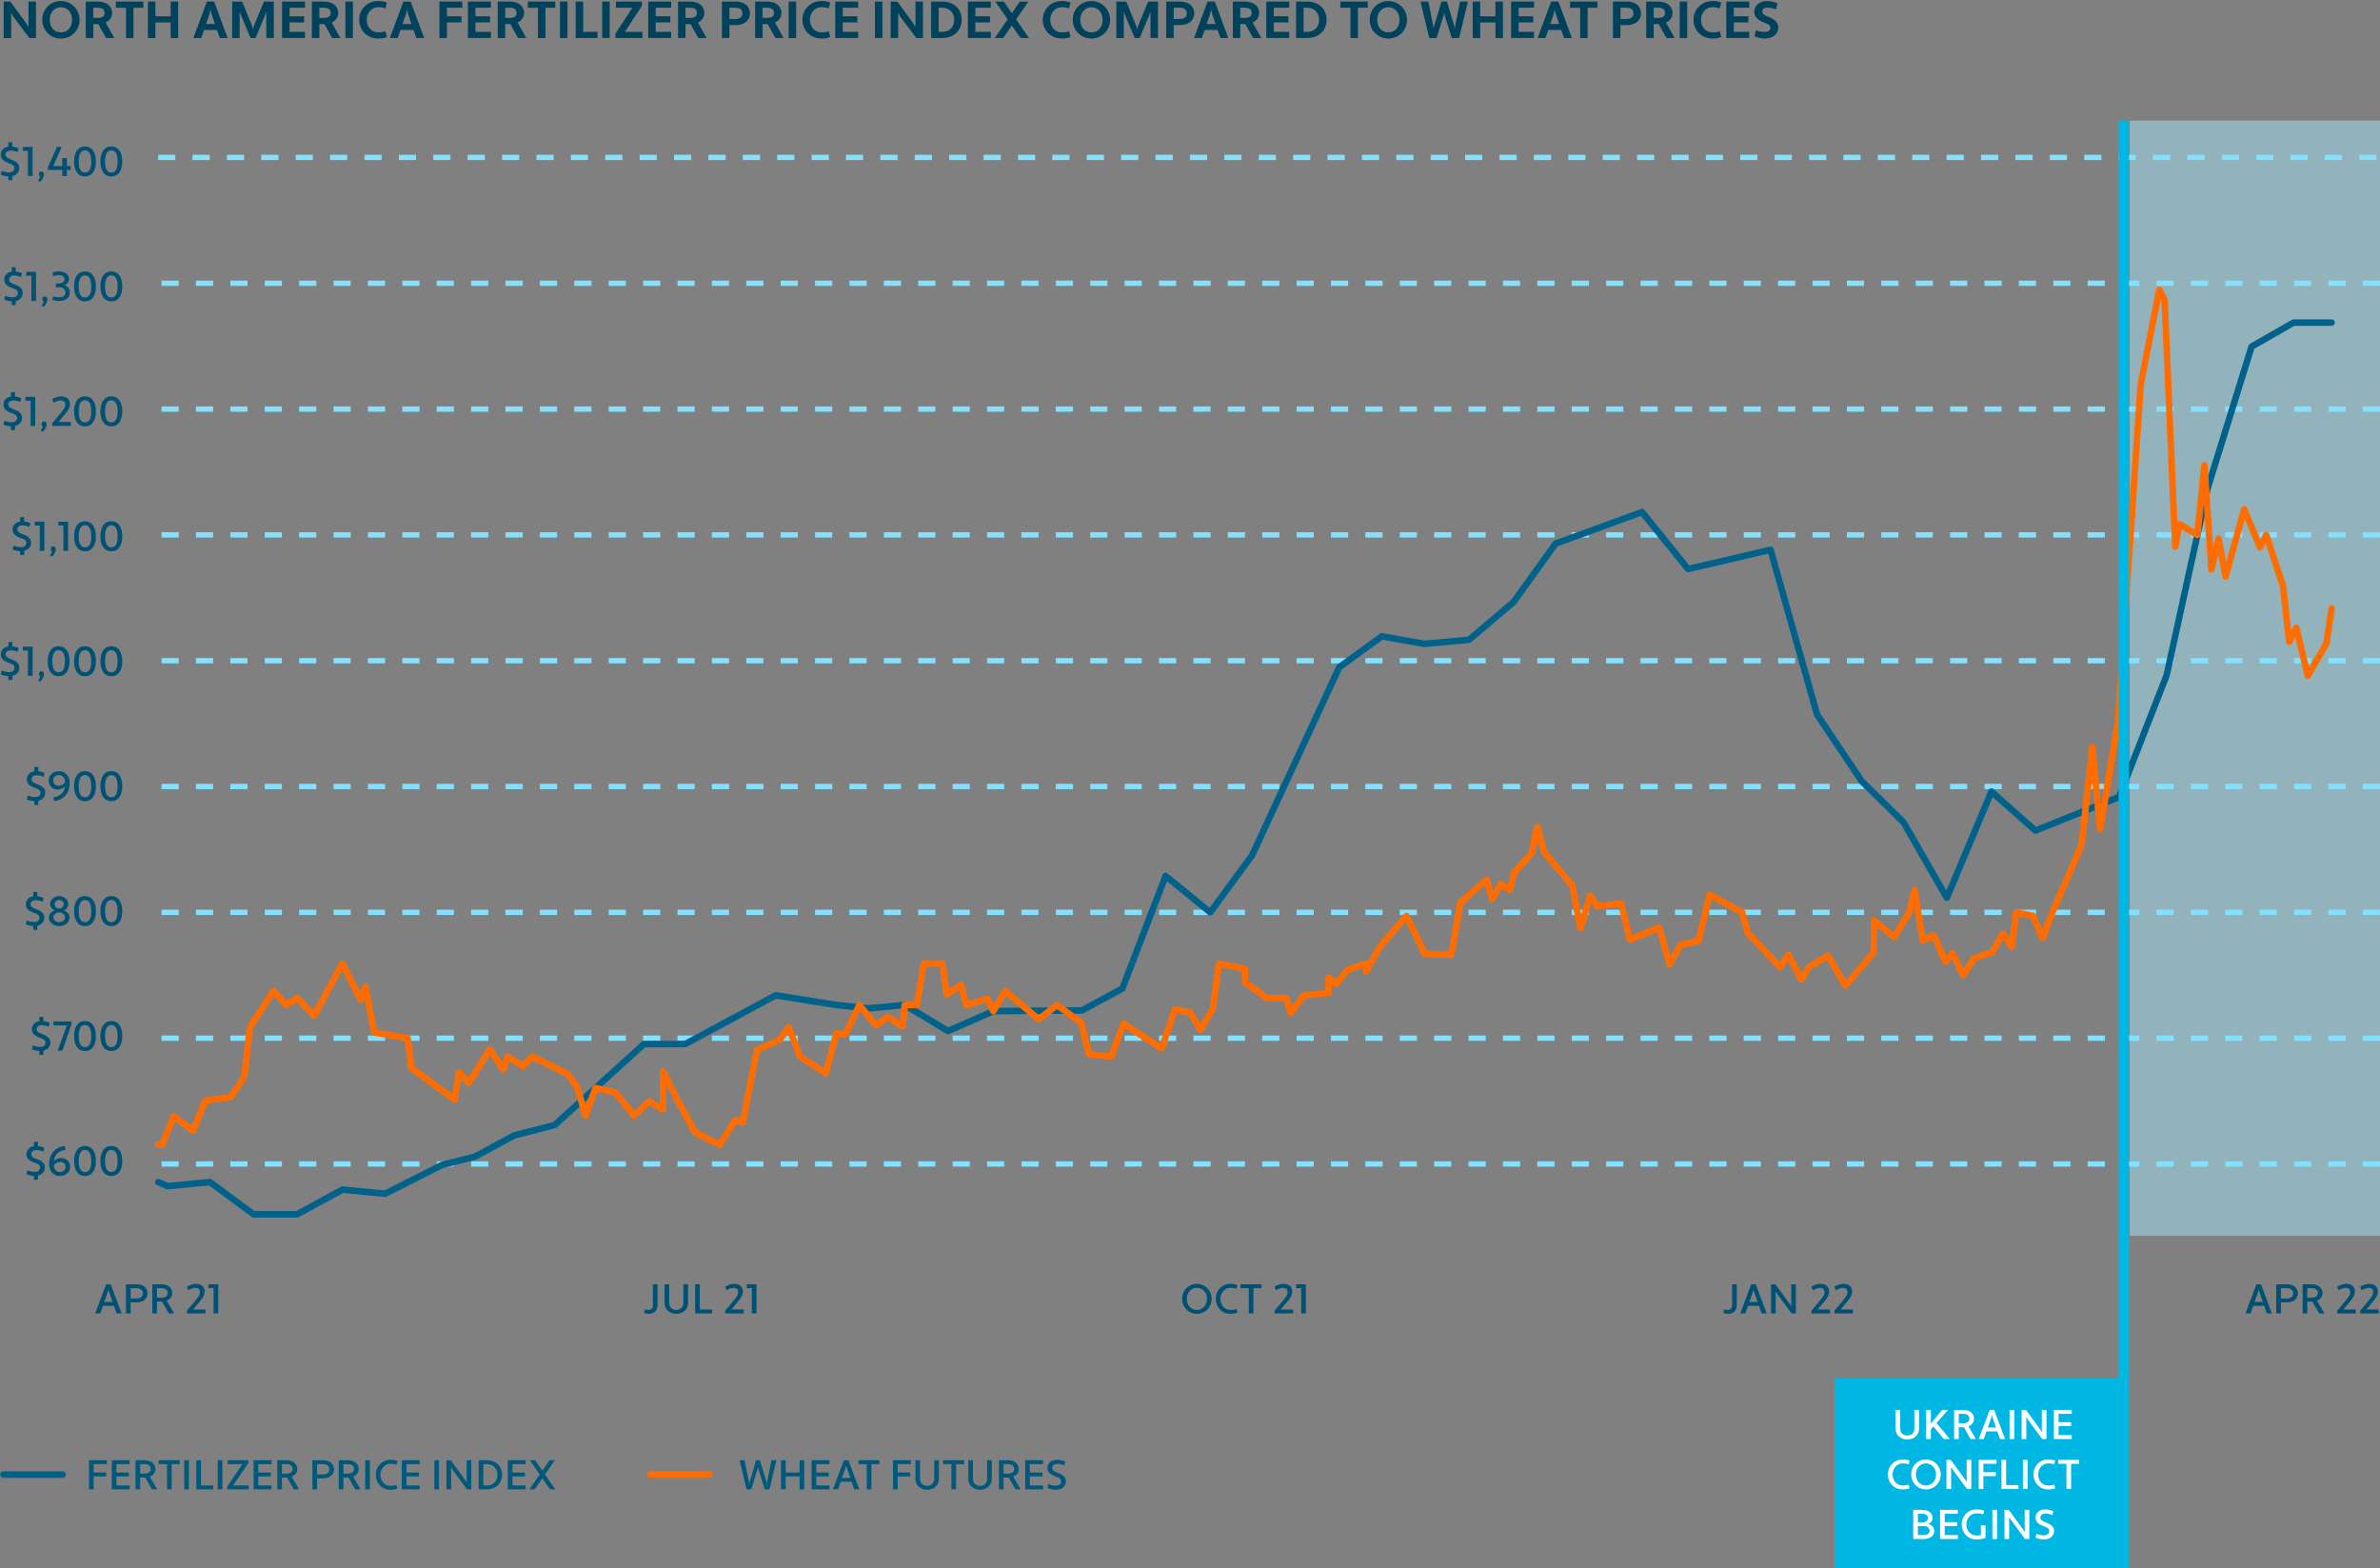 <?xml version="1.0" encoding="UTF-8"?><svg id="Layer_1" xmlns="http://www.w3.org/2000/svg" width="457.2" height="301.291" viewBox="0 0 457.2 301.291"><rect x="0" y="0" width="457.2" height="301.291" fill="#808080" stroke="none"/><defs><style>.cls-1{fill:#005173;}.cls-2{fill:#00425b;}.cls-3{fill:#00b7e3;}.cls-4{fill:#00628a;}.cls-5{fill:#00597a;}.cls-6{fill:#fff;}.cls-7{fill:#ff6d00;}.cls-8{fill:#84e0fd;}.cls-9{fill:#a6ecfc;}.cls-10{opacity:.47;}</style></defs><g class="cls-10"><rect class="cls-9" x="409.122" y="23.156" width="48.078" height="214.232" transform="translate(866.322 260.544) rotate(180)"/></g><path class="cls-8" d="m457.2,54.919h-3.303v-1.02h3.303v1.02Zm-6.607,0h-3.303v-1.02h3.303v1.02Zm-6.607,0h-3.303v-1.02h3.303v1.02Zm-6.607,0h-3.303v-1.02h3.303v1.02Zm-6.607,0h-3.303v-1.02h3.303v1.02Zm-6.607,0h-3.303v-1.02h3.303v1.02Zm-6.607,0h-3.303v-1.02h3.303v1.02Zm-6.607,0h-3.303v-1.02h3.303v1.02Zm-6.607,0h-3.303v-1.02h3.303v1.02Zm-6.607,0h-3.303v-1.02h3.303v1.02Zm-6.607,0h-3.303v-1.02h3.303v1.02Zm-6.607,0h-3.303v-1.02h3.303v1.02Zm-6.607,0h-3.303v-1.02h3.303v1.02Zm-6.607,0h-3.303v-1.02h3.303v1.02Zm-6.607,0h-3.303v-1.02h3.303v1.02Zm-6.607,0h-3.303v-1.02h3.303v1.02Zm-6.607,0h-3.303v-1.02h3.303v1.02Zm-6.607,0h-3.303v-1.02h3.303v1.02Zm-6.607,0h-3.303v-1.02h3.303v1.02Zm-6.607,0h-3.303v-1.02h3.303v1.02Zm-6.607,0h-3.303v-1.02h3.303v1.02Zm-6.607,0h-3.303v-1.02h3.303v1.02Zm-6.607,0h-3.303v-1.02h3.303v1.02Zm-6.607,0h-3.303v-1.02h3.303v1.02Zm-6.607,0h-3.303v-1.02h3.303v1.02Zm-6.607,0h-3.303v-1.02h3.303v1.02Zm-6.607,0h-3.303v-1.02h3.303v1.02Zm-6.607,0h-3.303v-1.02h3.303v1.02Zm-6.607,0h-3.303v-1.02h3.303v1.02Zm-6.607,0h-3.303v-1.02h3.303v1.02Zm-6.607,0h-3.303v-1.02h3.303v1.02Zm-6.607,0h-3.303v-1.02h3.303v1.02Zm-6.607,0h-3.303v-1.02h3.303v1.02Zm-6.607,0h-3.303v-1.02h3.303v1.02Zm-6.607,0h-3.303v-1.02h3.303v1.02Zm-6.607,0h-3.303v-1.02h3.303v1.02Zm-6.607,0h-3.303v-1.02h3.303v1.02Zm-6.607,0h-3.303v-1.02h3.303v1.02Zm-6.607,0h-3.303v-1.02h3.303v1.02Zm-6.607,0h-3.303v-1.02h3.303v1.02Zm-6.607,0h-3.303v-1.02h3.303v1.02Zm-6.607,0h-3.303v-1.02h3.303v1.02Zm-6.607,0h-3.303v-1.02h3.303v1.02Zm-6.607,0h-3.303v-1.02h3.303v1.02Zm-6.607,0h-3.303v-1.02h3.303v1.02Zm-6.607,0h-3.303v-1.02h3.303v1.02Zm-6.607,0h-3.303v-1.02h3.303v1.02Zm-6.607,0h-3.303v-1.02h3.303v1.02Zm-6.607,0h-3.303v-1.02h3.303v1.02Zm-6.607,0h-3.303v-1.02h3.303v1.02Zm-6.607,0h-3.303v-1.02h3.303v1.02Zm-6.607,0h-3.303v-1.02h3.303v1.02Zm-6.607,0h-3.303v-1.02h3.303v1.02Zm-6.607,0h-3.303v-1.02h3.303v1.02Zm-6.607,0h-3.303v-1.02h3.303v1.02Zm-6.607,0h-3.303v-1.02h3.303v1.02Zm-6.607,0h-3.303v-1.02h3.303v1.02Zm-6.607,0h-3.303v-1.02h3.303v1.02Zm-6.607,0h-3.303v-1.02h3.303v1.02Zm-6.607,0h-3.303v-1.02h3.303v1.02Zm-6.607,0h-3.303v-1.02h3.303v1.02Zm-6.607,0h-3.303v-1.02h3.303v1.02Zm-6.607,0h-3.303v-1.02h3.303v1.02Zm-6.607,0h-3.303v-1.02h3.303v1.02Zm-6.607,0h-3.303v-1.02h3.303v1.02Z"/><path class="cls-8" d="m456.538,30.749h-3.303v-1.02h3.303v1.02Zm-6.607,0h-3.303v-1.02h3.303v1.02Zm-6.607,0h-3.303v-1.02h3.303v1.02Zm-6.607,0h-3.303v-1.02h3.303v1.02Zm-6.607,0h-3.303v-1.02h3.303v1.02Zm-6.607,0h-3.303v-1.02h3.303v1.02Zm-6.607,0h-3.303v-1.02h3.303v1.02Zm-6.607,0h-3.303v-1.02h3.303v1.02Zm-6.607,0h-3.303v-1.02h3.303v1.02Zm-6.607,0h-3.303v-1.02h3.303v1.02Zm-6.607,0h-3.303v-1.02h3.303v1.02Zm-6.607,0h-3.303v-1.02h3.303v1.02Zm-6.607,0h-3.303v-1.02h3.303v1.02Zm-6.607,0h-3.303v-1.02h3.303v1.02Zm-6.607,0h-3.303v-1.02h3.303v1.02Zm-6.607,0h-3.303v-1.02h3.303v1.02Zm-6.607,0h-3.303v-1.02h3.303v1.02Zm-6.607,0h-3.303v-1.02h3.303v1.02Zm-6.607,0h-3.303v-1.02h3.303v1.02Zm-6.607,0h-3.303v-1.02h3.303v1.02Zm-6.607,0h-3.303v-1.02h3.303v1.02Zm-6.607,0h-3.303v-1.02h3.303v1.02Zm-6.607,0h-3.303v-1.02h3.303v1.02Zm-6.607,0h-3.303v-1.02h3.303v1.02Zm-6.607,0h-3.303v-1.02h3.303v1.02Zm-6.607,0h-3.303v-1.02h3.303v1.02Zm-6.607,0h-3.303v-1.02h3.303v1.02Zm-6.607,0h-3.303v-1.02h3.303v1.02Zm-6.607,0h-3.303v-1.02h3.303v1.02Zm-6.607,0h-3.303v-1.02h3.303v1.02Zm-6.607,0h-3.303v-1.02h3.303v1.02Zm-6.607,0h-3.303v-1.02h3.303v1.02Zm-6.607,0h-3.303v-1.02h3.303v1.02Zm-6.607,0h-3.303v-1.02h3.303v1.02Zm-6.607,0h-3.303v-1.02h3.303v1.02Zm-6.607,0h-3.303v-1.02h3.303v1.02Zm-6.607,0h-3.303v-1.02h3.303v1.02Zm-6.607,0h-3.303v-1.02h3.303v1.02Zm-6.607,0h-3.303v-1.02h3.303v1.02Zm-6.607,0h-3.303v-1.02h3.303v1.02Zm-6.607,0h-3.303v-1.02h3.303v1.02Zm-6.607,0h-3.303v-1.02h3.303v1.02Zm-6.607,0h-3.303v-1.02h3.303v1.02Zm-6.607,0h-3.303v-1.02h3.303v1.02Zm-6.607,0h-3.303v-1.02h3.303v1.02Zm-6.607,0h-3.303v-1.02h3.303v1.02Zm-6.607,0h-3.303v-1.02h3.303v1.02Zm-6.607,0h-3.303v-1.02h3.303v1.02Zm-6.607,0h-3.303v-1.02h3.303v1.02Zm-6.607,0h-3.303v-1.02h3.303v1.02Zm-6.607,0h-3.303v-1.02h3.303v1.02Zm-6.607,0h-3.303v-1.02h3.303v1.02Zm-6.607,0h-3.303v-1.02h3.303v1.02Zm-6.607,0h-3.303v-1.02h3.303v1.02Zm-6.607,0h-3.303v-1.02h3.303v1.02Zm-6.607,0h-3.303v-1.02h3.303v1.02Zm-6.607,0h-3.303v-1.02h3.303v1.02Zm-6.607,0h-3.303v-1.02h3.303v1.02Zm-6.607,0h-3.303v-1.02h3.303v1.02Zm-6.607,0h-3.303v-1.02h3.303v1.02Zm-6.607,0h-3.303v-1.02h3.303v1.02Zm-6.607,0h-3.303v-1.02h3.303v1.02Zm-6.607,0h-3.303v-1.02h3.303v1.02Zm-6.607,0h-3.303v-1.02h3.303v1.02Zm-6.607,0h-3.303v-1.02h3.303v1.02Z"/><path class="cls-8" d="m457.2,79.088h-3.303v-1.02h3.303v1.02Zm-6.607,0h-3.303v-1.02h3.303v1.02Zm-6.607,0h-3.303v-1.02h3.303v1.02Zm-6.607,0h-3.303v-1.02h3.303v1.02Zm-6.607,0h-3.303v-1.02h3.303v1.02Zm-6.607,0h-3.303v-1.02h3.303v1.02Zm-6.607,0h-3.303v-1.02h3.303v1.02Zm-6.607,0h-3.303v-1.02h3.303v1.02Zm-6.607,0h-3.303v-1.02h3.303v1.02Zm-6.607,0h-3.303v-1.02h3.303v1.02Zm-6.607,0h-3.303v-1.02h3.303v1.02Zm-6.607,0h-3.303v-1.02h3.303v1.02Zm-6.607,0h-3.303v-1.02h3.303v1.02Zm-6.607,0h-3.303v-1.02h3.303v1.02Zm-6.607,0h-3.303v-1.02h3.303v1.02Zm-6.607,0h-3.303v-1.02h3.303v1.02Zm-6.607,0h-3.303v-1.02h3.303v1.02Zm-6.607,0h-3.303v-1.02h3.303v1.02Zm-6.607,0h-3.303v-1.02h3.303v1.02Zm-6.607,0h-3.303v-1.02h3.303v1.02Zm-6.607,0h-3.303v-1.02h3.303v1.02Zm-6.607,0h-3.303v-1.02h3.303v1.02Zm-6.607,0h-3.303v-1.02h3.303v1.02Zm-6.607,0h-3.303v-1.02h3.303v1.02Zm-6.607,0h-3.303v-1.02h3.303v1.02Zm-6.607,0h-3.303v-1.02h3.303v1.02Zm-6.607,0h-3.303v-1.02h3.303v1.02Zm-6.607,0h-3.303v-1.02h3.303v1.02Zm-6.607,0h-3.303v-1.02h3.303v1.02Zm-6.607,0h-3.303v-1.02h3.303v1.02Zm-6.607,0h-3.303v-1.02h3.303v1.02Zm-6.607,0h-3.303v-1.02h3.303v1.02Zm-6.607,0h-3.303v-1.02h3.303v1.02Zm-6.607,0h-3.303v-1.02h3.303v1.02Zm-6.607,0h-3.303v-1.02h3.303v1.02Zm-6.607,0h-3.303v-1.02h3.303v1.02Zm-6.607,0h-3.303v-1.02h3.303v1.02Zm-6.607,0h-3.303v-1.02h3.303v1.02Zm-6.607,0h-3.303v-1.02h3.303v1.02Zm-6.607,0h-3.303v-1.02h3.303v1.02Zm-6.607,0h-3.303v-1.02h3.303v1.02Zm-6.607,0h-3.303v-1.02h3.303v1.02Zm-6.607,0h-3.303v-1.02h3.303v1.02Zm-6.607,0h-3.303v-1.02h3.303v1.02Zm-6.607,0h-3.303v-1.02h3.303v1.02Zm-6.607,0h-3.303v-1.02h3.303v1.02Zm-6.607,0h-3.303v-1.02h3.303v1.02Zm-6.607,0h-3.303v-1.02h3.303v1.02Zm-6.607,0h-3.303v-1.02h3.303v1.02Zm-6.607,0h-3.303v-1.02h3.303v1.02Zm-6.607,0h-3.303v-1.02h3.303v1.02Zm-6.607,0h-3.303v-1.02h3.303v1.02Zm-6.607,0h-3.303v-1.02h3.303v1.02Zm-6.607,0h-3.303v-1.02h3.303v1.02Zm-6.607,0h-3.303v-1.02h3.303v1.02Zm-6.607,0h-3.303v-1.02h3.303v1.02Zm-6.607,0h-3.303v-1.02h3.303v1.02Zm-6.607,0h-3.303v-1.02h3.303v1.02Zm-6.607,0h-3.303v-1.02h3.303v1.02Zm-6.607,0h-3.303v-1.02h3.303v1.02Zm-6.607,0h-3.303v-1.02h3.303v1.02Zm-6.607,0h-3.303v-1.02h3.303v1.02Zm-6.607,0h-3.303v-1.02h3.303v1.02Zm-6.607,0h-3.303v-1.02h3.303v1.02Zm-6.607,0h-3.303v-1.02h3.303v1.02Z"/><path class="cls-8" d="m457.2,103.257h-3.303v-1.02h3.303v1.02Zm-6.607,0h-3.303v-1.02h3.303v1.02Zm-6.607,0h-3.303v-1.02h3.303v1.02Zm-6.607,0h-3.303v-1.02h3.303v1.02Zm-6.607,0h-3.303v-1.02h3.303v1.02Zm-6.607,0h-3.303v-1.02h3.303v1.02Zm-6.607,0h-3.303v-1.02h3.303v1.02Zm-6.607,0h-3.303v-1.02h3.303v1.02Zm-6.607,0h-3.303v-1.02h3.303v1.02Zm-6.607,0h-3.303v-1.02h3.303v1.02Zm-6.607,0h-3.303v-1.02h3.303v1.02Zm-6.607,0h-3.303v-1.02h3.303v1.02Zm-6.607,0h-3.303v-1.02h3.303v1.02Zm-6.607,0h-3.303v-1.02h3.303v1.02Zm-6.607,0h-3.303v-1.02h3.303v1.02Zm-6.607,0h-3.303v-1.02h3.303v1.02Zm-6.607,0h-3.303v-1.02h3.303v1.02Zm-6.607,0h-3.303v-1.02h3.303v1.02Zm-6.607,0h-3.303v-1.02h3.303v1.02Zm-6.607,0h-3.303v-1.02h3.303v1.02Zm-6.607,0h-3.303v-1.02h3.303v1.02Zm-6.607,0h-3.303v-1.02h3.303v1.02Zm-6.607,0h-3.303v-1.02h3.303v1.02Zm-6.607,0h-3.303v-1.02h3.303v1.02Zm-6.607,0h-3.303v-1.02h3.303v1.02Zm-6.607,0h-3.303v-1.02h3.303v1.02Zm-6.607,0h-3.303v-1.02h3.303v1.02Zm-6.607,0h-3.303v-1.02h3.303v1.02Zm-6.607,0h-3.303v-1.02h3.303v1.02Zm-6.607,0h-3.303v-1.02h3.303v1.02Zm-6.607,0h-3.303v-1.02h3.303v1.02Zm-6.607,0h-3.303v-1.02h3.303v1.02Zm-6.607,0h-3.303v-1.02h3.303v1.02Zm-6.607,0h-3.303v-1.02h3.303v1.02Zm-6.607,0h-3.303v-1.02h3.303v1.02Zm-6.607,0h-3.303v-1.02h3.303v1.02Zm-6.607,0h-3.303v-1.02h3.303v1.02Zm-6.607,0h-3.303v-1.02h3.303v1.02Zm-6.607,0h-3.303v-1.02h3.303v1.02Zm-6.607,0h-3.303v-1.02h3.303v1.02Zm-6.607,0h-3.303v-1.02h3.303v1.02Zm-6.607,0h-3.303v-1.02h3.303v1.02Zm-6.607,0h-3.303v-1.02h3.303v1.02Zm-6.607,0h-3.303v-1.02h3.303v1.02Zm-6.607,0h-3.303v-1.02h3.303v1.02Zm-6.607,0h-3.303v-1.02h3.303v1.02Zm-6.607,0h-3.303v-1.02h3.303v1.02Zm-6.607,0h-3.303v-1.02h3.303v1.02Zm-6.607,0h-3.303v-1.02h3.303v1.02Zm-6.607,0h-3.303v-1.02h3.303v1.02Zm-6.607,0h-3.303v-1.02h3.303v1.02Zm-6.607,0h-3.303v-1.02h3.303v1.02Zm-6.607,0h-3.303v-1.02h3.303v1.02Zm-6.607,0h-3.303v-1.02h3.303v1.02Zm-6.607,0h-3.303v-1.02h3.303v1.02Zm-6.607,0h-3.303v-1.02h3.303v1.02Zm-6.607,0h-3.303v-1.02h3.303v1.02Zm-6.607,0h-3.303v-1.02h3.303v1.02Zm-6.607,0h-3.303v-1.02h3.303v1.02Zm-6.607,0h-3.303v-1.02h3.303v1.02Zm-6.607,0h-3.303v-1.02h3.303v1.02Zm-6.607,0h-3.303v-1.02h3.303v1.02Zm-6.607,0h-3.303v-1.02h3.303v1.02Zm-6.607,0h-3.303v-1.02h3.303v1.02Zm-6.607,0h-3.303v-1.02h3.303v1.02Z"/><path class="cls-8" d="m457.2,127.427h-3.303v-1.02h3.303v1.02Zm-6.607,0h-3.303v-1.02h3.303v1.02Zm-6.607,0h-3.303v-1.02h3.303v1.02Zm-6.607,0h-3.303v-1.02h3.303v1.02Zm-6.607,0h-3.303v-1.02h3.303v1.02Zm-6.607,0h-3.303v-1.02h3.303v1.02Zm-6.607,0h-3.303v-1.02h3.303v1.02Zm-6.607,0h-3.303v-1.02h3.303v1.02Zm-6.607,0h-3.303v-1.02h3.303v1.02Zm-6.607,0h-3.303v-1.02h3.303v1.02Zm-6.607,0h-3.303v-1.02h3.303v1.02Zm-6.607,0h-3.303v-1.02h3.303v1.02Zm-6.607,0h-3.303v-1.02h3.303v1.02Zm-6.607,0h-3.303v-1.02h3.303v1.02Zm-6.607,0h-3.303v-1.02h3.303v1.02Zm-6.607,0h-3.303v-1.02h3.303v1.02Zm-6.607,0h-3.303v-1.02h3.303v1.02Zm-6.607,0h-3.303v-1.02h3.303v1.02Zm-6.607,0h-3.303v-1.02h3.303v1.02Zm-6.607,0h-3.303v-1.02h3.303v1.02Zm-6.607,0h-3.303v-1.02h3.303v1.02Zm-6.607,0h-3.303v-1.02h3.303v1.02Zm-6.607,0h-3.303v-1.02h3.303v1.02Zm-6.607,0h-3.303v-1.02h3.303v1.02Zm-6.607,0h-3.303v-1.02h3.303v1.02Zm-6.607,0h-3.303v-1.02h3.303v1.02Zm-6.607,0h-3.303v-1.02h3.303v1.02Zm-6.607,0h-3.303v-1.02h3.303v1.02Zm-6.607,0h-3.303v-1.02h3.303v1.02Zm-6.607,0h-3.303v-1.02h3.303v1.02Zm-6.607,0h-3.303v-1.02h3.303v1.02Zm-6.607,0h-3.303v-1.02h3.303v1.02Zm-6.607,0h-3.303v-1.02h3.303v1.02Zm-6.607,0h-3.303v-1.02h3.303v1.02Zm-6.607,0h-3.303v-1.02h3.303v1.02Zm-6.607,0h-3.303v-1.02h3.303v1.02Zm-6.607,0h-3.303v-1.02h3.303v1.02Zm-6.607,0h-3.303v-1.02h3.303v1.02Zm-6.607,0h-3.303v-1.02h3.303v1.02Zm-6.607,0h-3.303v-1.02h3.303v1.02Zm-6.607,0h-3.303v-1.02h3.303v1.02Zm-6.607,0h-3.303v-1.02h3.303v1.02Zm-6.607,0h-3.303v-1.02h3.303v1.02Zm-6.607,0h-3.303v-1.02h3.303v1.02Zm-6.607,0h-3.303v-1.02h3.303v1.02Zm-6.607,0h-3.303v-1.02h3.303v1.02Zm-6.607,0h-3.303v-1.02h3.303v1.02Zm-6.607,0h-3.303v-1.02h3.303v1.02Zm-6.607,0h-3.303v-1.02h3.303v1.02Zm-6.607,0h-3.303v-1.02h3.303v1.02Zm-6.607,0h-3.303v-1.02h3.303v1.02Zm-6.607,0h-3.303v-1.02h3.303v1.02Zm-6.607,0h-3.303v-1.02h3.303v1.02Zm-6.607,0h-3.303v-1.02h3.303v1.02Zm-6.607,0h-3.303v-1.02h3.303v1.02Zm-6.607,0h-3.303v-1.02h3.303v1.02Zm-6.607,0h-3.303v-1.02h3.303v1.02Zm-6.607,0h-3.303v-1.02h3.303v1.02Zm-6.607,0h-3.303v-1.02h3.303v1.02Zm-6.607,0h-3.303v-1.02h3.303v1.02Zm-6.607,0h-3.303v-1.02h3.303v1.02Zm-6.607,0h-3.303v-1.02h3.303v1.02Zm-6.607,0h-3.303v-1.02h3.303v1.02Zm-6.607,0h-3.303v-1.02h3.303v1.02Zm-6.607,0h-3.303v-1.02h3.303v1.02Z"/><path class="cls-8" d="m457.2,151.596h-3.303v-1.02h3.303v1.02Zm-6.607,0h-3.303v-1.02h3.303v1.02Zm-6.607,0h-3.303v-1.02h3.303v1.02Zm-6.607,0h-3.303v-1.02h3.303v1.02Zm-6.607,0h-3.303v-1.02h3.303v1.02Zm-6.607,0h-3.303v-1.02h3.303v1.02Zm-6.607,0h-3.303v-1.02h3.303v1.02Zm-6.607,0h-3.303v-1.02h3.303v1.02Zm-6.607,0h-3.303v-1.02h3.303v1.02Zm-6.607,0h-3.303v-1.02h3.303v1.02Zm-6.607,0h-3.303v-1.02h3.303v1.02Zm-6.607,0h-3.303v-1.02h3.303v1.02Zm-6.607,0h-3.303v-1.02h3.303v1.02Zm-6.607,0h-3.303v-1.02h3.303v1.02Zm-6.607,0h-3.303v-1.02h3.303v1.02Zm-6.607,0h-3.303v-1.02h3.303v1.02Zm-6.607,0h-3.303v-1.02h3.303v1.02Zm-6.607,0h-3.303v-1.02h3.303v1.02Zm-6.607,0h-3.303v-1.02h3.303v1.02Zm-6.607,0h-3.303v-1.02h3.303v1.02Zm-6.607,0h-3.303v-1.02h3.303v1.02Zm-6.607,0h-3.303v-1.02h3.303v1.02Zm-6.607,0h-3.303v-1.02h3.303v1.02Zm-6.607,0h-3.303v-1.02h3.303v1.02Zm-6.607,0h-3.303v-1.02h3.303v1.02Zm-6.607,0h-3.303v-1.02h3.303v1.02Zm-6.607,0h-3.303v-1.02h3.303v1.02Zm-6.607,0h-3.303v-1.02h3.303v1.02Zm-6.607,0h-3.303v-1.02h3.303v1.02Zm-6.607,0h-3.303v-1.02h3.303v1.02Zm-6.607,0h-3.303v-1.02h3.303v1.02Zm-6.607,0h-3.303v-1.02h3.303v1.02Zm-6.607,0h-3.303v-1.02h3.303v1.02Zm-6.607,0h-3.303v-1.02h3.303v1.02Zm-6.607,0h-3.303v-1.02h3.303v1.02Zm-6.607,0h-3.303v-1.02h3.303v1.02Zm-6.607,0h-3.303v-1.02h3.303v1.02Zm-6.607,0h-3.303v-1.02h3.303v1.02Zm-6.607,0h-3.303v-1.02h3.303v1.02Zm-6.607,0h-3.303v-1.02h3.303v1.02Zm-6.607,0h-3.303v-1.02h3.303v1.02Zm-6.607,0h-3.303v-1.02h3.303v1.02Zm-6.607,0h-3.303v-1.02h3.303v1.02Zm-6.607,0h-3.303v-1.02h3.303v1.02Zm-6.607,0h-3.303v-1.02h3.303v1.02Zm-6.607,0h-3.303v-1.02h3.303v1.02Zm-6.607,0h-3.303v-1.02h3.303v1.02Zm-6.607,0h-3.303v-1.02h3.303v1.02Zm-6.607,0h-3.303v-1.02h3.303v1.02Zm-6.607,0h-3.303v-1.02h3.303v1.02Zm-6.607,0h-3.303v-1.02h3.303v1.02Zm-6.607,0h-3.303v-1.02h3.303v1.02Zm-6.607,0h-3.303v-1.02h3.303v1.02Zm-6.607,0h-3.303v-1.02h3.303v1.02Zm-6.607,0h-3.303v-1.02h3.303v1.02Zm-6.607,0h-3.303v-1.02h3.303v1.02Zm-6.607,0h-3.303v-1.02h3.303v1.02Zm-6.607,0h-3.303v-1.02h3.303v1.02Zm-6.607,0h-3.303v-1.02h3.303v1.02Zm-6.607,0h-3.303v-1.02h3.303v1.02Zm-6.607,0h-3.303v-1.02h3.303v1.02Zm-6.607,0h-3.303v-1.02h3.303v1.02Zm-6.607,0h-3.303v-1.02h3.303v1.02Zm-6.607,0h-3.303v-1.02h3.303v1.02Zm-6.607,0h-3.303v-1.02h3.303v1.02Z"/><path class="cls-8" d="m457.2,175.765h-3.303v-1.02h3.303v1.02Zm-6.607,0h-3.303v-1.02h3.303v1.02Zm-6.607,0h-3.303v-1.02h3.303v1.02Zm-6.607,0h-3.303v-1.02h3.303v1.02Zm-6.607,0h-3.303v-1.02h3.303v1.02Zm-6.607,0h-3.303v-1.02h3.303v1.02Zm-6.607,0h-3.303v-1.02h3.303v1.02Zm-6.607,0h-3.303v-1.02h3.303v1.02Zm-6.607,0h-3.303v-1.02h3.303v1.02Zm-6.607,0h-3.303v-1.02h3.303v1.02Zm-6.607,0h-3.303v-1.02h3.303v1.02Zm-6.607,0h-3.303v-1.02h3.303v1.02Zm-6.607,0h-3.303v-1.02h3.303v1.02Zm-6.607,0h-3.303v-1.02h3.303v1.02Zm-6.607,0h-3.303v-1.02h3.303v1.02Zm-6.607,0h-3.303v-1.02h3.303v1.02Zm-6.607,0h-3.303v-1.02h3.303v1.02Zm-6.607,0h-3.303v-1.02h3.303v1.02Zm-6.607,0h-3.303v-1.02h3.303v1.02Zm-6.607,0h-3.303v-1.02h3.303v1.02Zm-6.607,0h-3.303v-1.02h3.303v1.02Zm-6.607,0h-3.303v-1.02h3.303v1.02Zm-6.607,0h-3.303v-1.02h3.303v1.02Zm-6.607,0h-3.303v-1.02h3.303v1.02Zm-6.607,0h-3.303v-1.02h3.303v1.02Zm-6.607,0h-3.303v-1.02h3.303v1.02Zm-6.607,0h-3.303v-1.02h3.303v1.02Zm-6.607,0h-3.303v-1.02h3.303v1.02Zm-6.607,0h-3.303v-1.02h3.303v1.02Zm-6.607,0h-3.303v-1.02h3.303v1.02Zm-6.607,0h-3.303v-1.02h3.303v1.02Zm-6.607,0h-3.303v-1.02h3.303v1.02Zm-6.607,0h-3.303v-1.02h3.303v1.02Zm-6.607,0h-3.303v-1.02h3.303v1.02Zm-6.607,0h-3.303v-1.02h3.303v1.02Zm-6.607,0h-3.303v-1.02h3.303v1.02Zm-6.607,0h-3.303v-1.02h3.303v1.02Zm-6.607,0h-3.303v-1.02h3.303v1.02Zm-6.607,0h-3.303v-1.02h3.303v1.02Zm-6.607,0h-3.303v-1.02h3.303v1.02Zm-6.607,0h-3.303v-1.02h3.303v1.02Zm-6.607,0h-3.303v-1.02h3.303v1.02Zm-6.607,0h-3.303v-1.02h3.303v1.02Zm-6.607,0h-3.303v-1.02h3.303v1.02Zm-6.607,0h-3.303v-1.02h3.303v1.02Zm-6.607,0h-3.303v-1.02h3.303v1.02Zm-6.607,0h-3.303v-1.02h3.303v1.02Zm-6.607,0h-3.303v-1.02h3.303v1.02Zm-6.607,0h-3.303v-1.02h3.303v1.02Zm-6.607,0h-3.303v-1.02h3.303v1.02Zm-6.607,0h-3.303v-1.02h3.303v1.02Zm-6.607,0h-3.303v-1.02h3.303v1.02Zm-6.607,0h-3.303v-1.02h3.303v1.02Zm-6.607,0h-3.303v-1.02h3.303v1.02Zm-6.607,0h-3.303v-1.02h3.303v1.02Zm-6.607,0h-3.303v-1.02h3.303v1.02Zm-6.607,0h-3.303v-1.02h3.303v1.02Zm-6.607,0h-3.303v-1.02h3.303v1.02Zm-6.607,0h-3.303v-1.02h3.303v1.02Zm-6.607,0h-3.303v-1.02h3.303v1.02Zm-6.607,0h-3.303v-1.02h3.303v1.02Zm-6.607,0h-3.303v-1.02h3.303v1.02Zm-6.607,0h-3.303v-1.02h3.303v1.02Zm-6.607,0h-3.303v-1.02h3.303v1.02Zm-6.607,0h-3.303v-1.02h3.303v1.02Z"/><path class="cls-8" d="m457.2,199.935h-3.303v-1.02h3.303v1.02Zm-6.607,0h-3.303v-1.02h3.303v1.02Zm-6.607,0h-3.303v-1.02h3.303v1.02Zm-6.607,0h-3.303v-1.02h3.303v1.02Zm-6.607,0h-3.303v-1.02h3.303v1.02Zm-6.607,0h-3.303v-1.02h3.303v1.02Zm-6.607,0h-3.303v-1.02h3.303v1.02Zm-6.607,0h-3.303v-1.02h3.303v1.02Zm-6.607,0h-3.303v-1.02h3.303v1.02Zm-6.607,0h-3.303v-1.02h3.303v1.02Zm-6.607,0h-3.303v-1.02h3.303v1.02Zm-6.607,0h-3.303v-1.02h3.303v1.02Zm-6.607,0h-3.303v-1.02h3.303v1.02Zm-6.607,0h-3.303v-1.02h3.303v1.02Zm-6.607,0h-3.303v-1.02h3.303v1.02Zm-6.607,0h-3.303v-1.02h3.303v1.02Zm-6.607,0h-3.303v-1.02h3.303v1.02Zm-6.607,0h-3.303v-1.02h3.303v1.02Zm-6.607,0h-3.303v-1.02h3.303v1.02Zm-6.607,0h-3.303v-1.02h3.303v1.02Zm-6.607,0h-3.303v-1.02h3.303v1.02Zm-6.607,0h-3.303v-1.02h3.303v1.02Zm-6.607,0h-3.303v-1.02h3.303v1.02Zm-6.607,0h-3.303v-1.02h3.303v1.02Zm-6.607,0h-3.303v-1.02h3.303v1.02Zm-6.607,0h-3.303v-1.02h3.303v1.02Zm-6.607,0h-3.303v-1.02h3.303v1.02Zm-6.607,0h-3.303v-1.02h3.303v1.02Zm-6.607,0h-3.303v-1.02h3.303v1.02Zm-6.607,0h-3.303v-1.02h3.303v1.02Zm-6.607,0h-3.303v-1.02h3.303v1.02Zm-6.607,0h-3.303v-1.02h3.303v1.02Zm-6.607,0h-3.303v-1.02h3.303v1.02Zm-6.607,0h-3.303v-1.02h3.303v1.02Zm-6.607,0h-3.303v-1.02h3.303v1.02Zm-6.607,0h-3.303v-1.02h3.303v1.02Zm-6.607,0h-3.303v-1.02h3.303v1.02Zm-6.607,0h-3.303v-1.02h3.303v1.02Zm-6.607,0h-3.303v-1.02h3.303v1.02Zm-6.607,0h-3.303v-1.02h3.303v1.02Zm-6.607,0h-3.303v-1.02h3.303v1.02Zm-6.607,0h-3.303v-1.02h3.303v1.02Zm-6.607,0h-3.303v-1.02h3.303v1.02Zm-6.607,0h-3.303v-1.02h3.303v1.02Zm-6.607,0h-3.303v-1.02h3.303v1.02Zm-6.607,0h-3.303v-1.02h3.303v1.02Zm-6.607,0h-3.303v-1.02h3.303v1.02Zm-6.607,0h-3.303v-1.02h3.303v1.02Zm-6.607,0h-3.303v-1.02h3.303v1.02Zm-6.607,0h-3.303v-1.02h3.303v1.02Zm-6.607,0h-3.303v-1.02h3.303v1.02Zm-6.607,0h-3.303v-1.02h3.303v1.02Zm-6.607,0h-3.303v-1.02h3.303v1.02Zm-6.607,0h-3.303v-1.02h3.303v1.02Zm-6.607,0h-3.303v-1.02h3.303v1.02Zm-6.607,0h-3.303v-1.02h3.303v1.02Zm-6.607,0h-3.303v-1.02h3.303v1.02Zm-6.607,0h-3.303v-1.02h3.303v1.02Zm-6.607,0h-3.303v-1.02h3.303v1.02Zm-6.607,0h-3.303v-1.02h3.303v1.02Zm-6.607,0h-3.303v-1.02h3.303v1.02Zm-6.607,0h-3.303v-1.02h3.303v1.02Zm-6.607,0h-3.303v-1.02h3.303v1.02Zm-6.607,0h-3.303v-1.02h3.303v1.02Zm-6.607,0h-3.303v-1.02h3.303v1.02Z"/><path class="cls-8" d="m457.2,224.104h-3.303v-1.02h3.303v1.02Zm-6.607,0h-3.303v-1.02h3.303v1.02Zm-6.607,0h-3.303v-1.02h3.303v1.02Zm-6.607,0h-3.303v-1.02h3.303v1.02Zm-6.607,0h-3.303v-1.02h3.303v1.02Zm-6.607,0h-3.303v-1.02h3.303v1.02Zm-6.607,0h-3.303v-1.02h3.303v1.02Zm-6.607,0h-3.303v-1.02h3.303v1.02Zm-6.607,0h-3.303v-1.02h3.303v1.02Zm-6.607,0h-3.303v-1.02h3.303v1.02Zm-6.607,0h-3.303v-1.02h3.303v1.02Zm-6.607,0h-3.303v-1.02h3.303v1.02Zm-6.607,0h-3.303v-1.02h3.303v1.02Zm-6.607,0h-3.303v-1.02h3.303v1.02Zm-6.607,0h-3.303v-1.02h3.303v1.02Zm-6.607,0h-3.303v-1.02h3.303v1.02Zm-6.607,0h-3.303v-1.02h3.303v1.02Zm-6.607,0h-3.303v-1.02h3.303v1.02Zm-6.607,0h-3.303v-1.02h3.303v1.02Zm-6.607,0h-3.303v-1.02h3.303v1.02Zm-6.607,0h-3.303v-1.02h3.303v1.02Zm-6.607,0h-3.303v-1.02h3.303v1.02Zm-6.607,0h-3.303v-1.02h3.303v1.02Zm-6.607,0h-3.303v-1.02h3.303v1.02Zm-6.607,0h-3.303v-1.02h3.303v1.02Zm-6.607,0h-3.303v-1.02h3.303v1.02Zm-6.607,0h-3.303v-1.02h3.303v1.02Zm-6.607,0h-3.303v-1.02h3.303v1.02Zm-6.607,0h-3.303v-1.02h3.303v1.02Zm-6.607,0h-3.303v-1.02h3.303v1.02Zm-6.607,0h-3.303v-1.02h3.303v1.02Zm-6.607,0h-3.303v-1.02h3.303v1.02Zm-6.607,0h-3.303v-1.02h3.303v1.02Zm-6.607,0h-3.303v-1.02h3.303v1.02Zm-6.607,0h-3.303v-1.02h3.303v1.02Zm-6.607,0h-3.303v-1.02h3.303v1.02Zm-6.607,0h-3.303v-1.02h3.303v1.02Zm-6.607,0h-3.303v-1.02h3.303v1.02Zm-6.607,0h-3.303v-1.02h3.303v1.02Zm-6.607,0h-3.303v-1.02h3.303v1.02Zm-6.607,0h-3.303v-1.02h3.303v1.02Zm-6.607,0h-3.303v-1.02h3.303v1.02Zm-6.607,0h-3.303v-1.02h3.303v1.02Zm-6.607,0h-3.303v-1.02h3.303v1.02Zm-6.607,0h-3.303v-1.02h3.303v1.02Zm-6.607,0h-3.303v-1.02h3.303v1.02Zm-6.607,0h-3.303v-1.02h3.303v1.02Zm-6.607,0h-3.303v-1.02h3.303v1.02Zm-6.607,0h-3.303v-1.02h3.303v1.02Zm-6.607,0h-3.303v-1.02h3.303v1.02Zm-6.607,0h-3.303v-1.02h3.303v1.02Zm-6.607,0h-3.303v-1.02h3.303v1.02Zm-6.607,0h-3.303v-1.02h3.303v1.02Zm-6.607,0h-3.303v-1.02h3.303v1.02Zm-6.607,0h-3.303v-1.02h3.303v1.02Zm-6.607,0h-3.303v-1.02h3.303v1.02Zm-6.607,0h-3.303v-1.02h3.303v1.02Zm-6.607,0h-3.303v-1.02h3.303v1.02Zm-6.607,0h-3.303v-1.02h3.303v1.02Zm-6.607,0h-3.303v-1.02h3.303v1.02Zm-6.607,0h-3.303v-1.02h3.303v1.02Zm-6.607,0h-3.303v-1.02h3.303v1.02Zm-6.607,0h-3.303v-1.02h3.303v1.02Zm-6.607,0h-3.303v-1.02h3.303v1.02Zm-6.607,0h-3.303v-1.02h3.303v1.02Z"/><path class="cls-1" d="m.327,32.824c.463.168.879.288,1.431.288.52,0,1.015-.248,1.015-.832,0-.447-.288-.688-1.087-.943-.847-.288-1.543-.76-1.543-1.591,0-.928.647-1.439,1.447-1.575v-.832h.768v.815c.432.048.823.168,1.215.328l-.192.735c-.448-.176-.84-.296-1.375-.296-.488,0-.936.264-.936.792,0,.399.312.663,1.072.928.887.319,1.559.759,1.559,1.599,0,.911-.6,1.415-1.343,1.583v.792h-.768v-.728c-.504-.024-.992-.145-1.447-.336l.184-.728Z"/><path class="cls-1" d="m5.362,28.97h-.976v-.751h1.871v5.597h-.896v-4.846Z"/><path class="cls-1" d="m7.933,32.936c.304,0,.512.232.512.568,0,.432-.24.967-.744,1.438l-.392-.247c.208-.24.32-.48.384-.704-.088-.168-.216-.319-.216-.544,0-.287.176-.512.456-.512Z"/><path class="cls-1" d="m11.96,32.64h-2.767v-.512l1.751-3.909h.912l-1.623,3.67h1.727v-1.512h.896v1.512h.728v.751h-.728v1.176h-.896v-1.176Z"/><path class="cls-1" d="m16.324,28.139c1.431,0,2.103,1.239,2.103,2.878s-.664,2.879-2.103,2.879c-1.432,0-2.095-1.239-2.095-2.879s.664-2.878,2.095-2.878Zm0,5.005c.919,0,1.207-.903,1.207-2.127,0-1.151-.28-2.127-1.207-2.127-.92,0-1.2.976-1.2,2.127,0,1.224.28,2.127,1.2,2.127Z"/><path class="cls-1" d="m21.388,28.139c1.431,0,2.103,1.239,2.103,2.878s-.664,2.879-2.103,2.879c-1.431,0-2.095-1.239-2.095-2.879s.664-2.878,2.095-2.878Zm0,5.005c.919,0,1.207-.903,1.207-2.127,0-1.151-.28-2.127-1.207-2.127-.919,0-1.2.976-1.2,2.127,0,1.224.28,2.127,1.2,2.127Z"/><path class="cls-1" d="m.995,56.824c.463.168.879.288,1.431.288.52,0,1.015-.248,1.015-.832,0-.447-.288-.688-1.087-.943-.847-.288-1.543-.76-1.543-1.591,0-.928.647-1.439,1.447-1.575v-.832h.768v.815c.432.048.823.168,1.215.328l-.192.735c-.448-.176-.84-.296-1.375-.296-.488,0-.936.264-.936.792,0,.399.312.663,1.072.928.887.319,1.559.759,1.559,1.599,0,.911-.6,1.415-1.343,1.583v.792h-.768v-.728c-.504-.024-.992-.145-1.447-.336l.184-.728Z"/><path class="cls-1" d="m6.03,52.97h-.976v-.751h1.871v5.597h-.896v-4.846Z"/><path class="cls-1" d="m8.601,56.936c.304,0,.512.232.512.568,0,.432-.24.967-.744,1.438l-.392-.247c.208-.24.32-.48.384-.704-.088-.168-.216-.319-.216-.544,0-.287.176-.512.456-.512Z"/><path class="cls-1" d="m10.72,54.457h.512c.64,0,1.167-.288,1.167-.808s-.44-.791-.992-.791c-.432,0-.864.04-1.208.184l-.112-.672c.416-.184.879-.231,1.319-.231,1.055,0,1.855.56,1.855,1.479,0,.52-.336.936-.808,1.151v.048c.568.231.968.735.968,1.398,0,.968-.832,1.6-1.935,1.6-.464,0-.976-.048-1.416-.231l.128-.672c.368.144.855.184,1.288.184.6,0,1.071-.304,1.071-.911,0-.688-.504-1.008-1.167-1.008h-.671v-.72Z"/><path class="cls-1" d="m16.324,52.139c1.431,0,2.103,1.239,2.103,2.878s-.664,2.879-2.103,2.879c-1.432,0-2.095-1.239-2.095-2.879s.664-2.878,2.095-2.878Zm0,5.005c.919,0,1.207-.903,1.207-2.127,0-1.151-.28-2.127-1.207-2.127-.92,0-1.2.976-1.2,2.127,0,1.224.28,2.127,1.2,2.127Z"/><path class="cls-1" d="m21.388,52.139c1.431,0,2.103,1.239,2.103,2.878s-.664,2.879-2.103,2.879c-1.431,0-2.095-1.239-2.095-2.879s.664-2.878,2.095-2.878Zm0,5.005c.919,0,1.207-.903,1.207-2.127,0-1.151-.28-2.127-1.207-2.127-.919,0-1.2.976-1.2,2.127,0,1.224.28,2.127,1.2,2.127Z"/><path class="cls-1" d="m.842,80.824c.464.168.88.288,1.432.288.52,0,1.015-.248,1.015-.832,0-.447-.288-.688-1.087-.943-.848-.288-1.543-.76-1.543-1.591,0-.928.647-1.439,1.447-1.575v-.832h.768v.815c.432.048.823.168,1.215.328l-.192.735c-.448-.176-.84-.296-1.375-.296-.488,0-.936.264-.936.792,0,.399.312.663,1.072.928.887.319,1.559.759,1.559,1.599,0,.911-.6,1.415-1.343,1.583v.792h-.768v-.728c-.504-.024-.992-.145-1.447-.336l.184-.728Z"/><path class="cls-1" d="m5.877,76.97h-.976v-.751h1.871v5.597h-.896v-4.846Z"/><path class="cls-1" d="m8.448,80.936c.304,0,.512.232.512.568,0,.432-.24.967-.743,1.438l-.392-.247c.208-.24.32-.48.384-.704-.088-.168-.216-.319-.216-.544,0-.287.176-.512.456-.512Z"/><path class="cls-1" d="m10.034,81.816v-.527l1.535-1.831c.815-.968.983-1.288.967-1.823-.008-.464-.384-.72-.815-.72-.544,0-.976.192-1.399.456l-.304-.664c.488-.328,1.111-.567,1.767-.567.951,0,1.647.504,1.647,1.455,0,.76-.392,1.304-1.135,2.19l-1.047,1.239.016.04h2.334v.752h-3.566Z"/><path class="cls-1" d="m16.324,76.139c1.431,0,2.103,1.239,2.103,2.878s-.664,2.879-2.103,2.879c-1.432,0-2.095-1.239-2.095-2.879s.664-2.878,2.095-2.878Zm0,5.005c.919,0,1.207-.903,1.207-2.127,0-1.151-.28-2.127-1.207-2.127-.92,0-1.2.976-1.2,2.127,0,1.224.28,2.127,1.2,2.127Z"/><path class="cls-1" d="m21.388,76.139c1.431,0,2.103,1.239,2.103,2.878s-.664,2.879-2.103,2.879c-1.431,0-2.095-1.239-2.095-2.879s.664-2.878,2.095-2.878Zm0,5.005c.919,0,1.207-.903,1.207-2.127,0-1.151-.28-2.127-1.207-2.127-.919,0-1.2.976-1.2,2.127,0,1.224.28,2.127,1.2,2.127Z"/><path class="cls-1" d="m2.6,104.824c.464.168.88.288,1.432.288.52,0,1.015-.248,1.015-.832,0-.447-.288-.688-1.087-.943-.848-.288-1.543-.76-1.543-1.591,0-.928.647-1.439,1.447-1.575v-.832h.768v.815c.432.048.823.168,1.215.328l-.192.735c-.448-.176-.84-.296-1.375-.296-.488,0-.936.264-.936.792,0,.399.312.663,1.072.928.887.319,1.559.759,1.559,1.599,0,.911-.6,1.415-1.343,1.583v.792h-.768v-.728c-.504-.024-.992-.145-1.447-.336l.184-.728Z"/><path class="cls-1" d="m7.635,100.97h-.976v-.751h1.871v5.597h-.896v-4.846Z"/><path class="cls-1" d="m10.206,104.936c.304,0,.512.232.512.568,0,.432-.24.967-.743,1.438l-.392-.247c.208-.24.32-.48.384-.704-.088-.168-.216-.319-.216-.544,0-.287.176-.512.456-.512Z"/><path class="cls-1" d="m12.183,100.97h-.976v-.751h1.871v5.597h-.896v-4.846Z"/><path class="cls-1" d="m16.324,100.139c1.431,0,2.103,1.239,2.103,2.878s-.664,2.879-2.103,2.879c-1.432,0-2.095-1.239-2.095-2.879s.664-2.878,2.095-2.878Zm0,5.005c.919,0,1.207-.903,1.207-2.127,0-1.151-.28-2.127-1.207-2.127-.92,0-1.2.976-1.2,2.127,0,1.224.28,2.127,1.2,2.127Z"/><path class="cls-1" d="m21.388,100.139c1.431,0,2.103,1.239,2.103,2.878s-.664,2.879-2.103,2.879c-1.431,0-2.095-1.239-2.095-2.879s.664-2.878,2.095-2.878Zm0,5.005c.919,0,1.207-.903,1.207-2.127,0-1.151-.28-2.127-1.207-2.127-.919,0-1.2.976-1.2,2.127,0,1.224.28,2.127,1.2,2.127Z"/><path class="cls-1" d="m.339,128.824c.464.168.88.288,1.432.288.52,0,1.015-.248,1.015-.832,0-.447-.288-.688-1.087-.943-.848-.288-1.543-.76-1.543-1.591,0-.928.647-1.439,1.447-1.575v-.832h.768v.815c.432.048.823.168,1.215.328l-.192.735c-.448-.176-.84-.296-1.375-.296-.488,0-.936.264-.936.792,0,.399.312.663,1.072.928.887.319,1.559.759,1.559,1.599,0,.911-.6,1.415-1.343,1.583v.792h-.768v-.728c-.504-.024-.992-.145-1.447-.336l.184-.728Z"/><path class="cls-1" d="m5.374,124.97h-.976v-.751h1.871v5.597h-.896v-4.846Z"/><path class="cls-1" d="m7.945,128.936c.304,0,.512.232.512.568,0,.432-.24.967-.743,1.438l-.392-.247c.208-.24.32-.48.384-.704-.088-.168-.216-.319-.216-.544,0-.287.176-.512.456-.512Z"/><path class="cls-1" d="m11.26,124.139c1.431,0,2.103,1.239,2.103,2.878s-.664,2.879-2.103,2.879c-1.431,0-2.095-1.239-2.095-2.879s.664-2.878,2.095-2.878Zm0,5.005c.919,0,1.207-.903,1.207-2.127,0-1.151-.28-2.127-1.207-2.127-.919,0-1.2.976-1.2,2.127,0,1.224.28,2.127,1.2,2.127Z"/><path class="cls-1" d="m16.324,124.139c1.431,0,2.103,1.239,2.103,2.878s-.664,2.879-2.103,2.879c-1.432,0-2.095-1.239-2.095-2.879s.664-2.878,2.095-2.878Zm0,5.005c.919,0,1.207-.903,1.207-2.127,0-1.151-.28-2.127-1.207-2.127-.92,0-1.2.976-1.2,2.127,0,1.224.28,2.127,1.2,2.127Z"/><path class="cls-1" d="m21.388,124.139c1.431,0,2.103,1.239,2.103,2.878s-.664,2.879-2.103,2.879c-1.431,0-2.095-1.239-2.095-2.879s.664-2.878,2.095-2.878Zm0,5.005c.919,0,1.207-.903,1.207-2.127,0-1.151-.28-2.127-1.207-2.127-.919,0-1.2.976-1.2,2.127,0,1.224.28,2.127,1.2,2.127Z"/><path class="cls-1" d="m5.328,152.824c.464.168.88.288,1.432.288.52,0,1.015-.248,1.015-.832,0-.447-.288-.688-1.087-.943-.848-.288-1.543-.76-1.543-1.591,0-.928.647-1.439,1.447-1.575v-.832h.768v.815c.432.048.823.168,1.215.328l-.192.735c-.448-.176-.84-.296-1.375-.296-.488,0-.936.264-.936.792,0,.399.312.663,1.072.928.887.319,1.559.759,1.559,1.599,0,.911-.6,1.415-1.343,1.583v.792h-.768v-.728c-.504-.024-.992-.145-1.447-.336l.184-.728Z"/><path class="cls-1" d="m10.249,153.16c.815-.104,1.527-.44,1.919-1.096.168-.296.264-.655.304-.951l-.048-.017c-.28.328-.808.568-1.359.568-.927,0-1.711-.68-1.711-1.728,0-1.111.943-1.799,1.999-1.799,1.271.016,2.031,1.063,2.031,2.271,0,1.168-.432,2.383-1.575,3.022-.424.248-.879.384-1.399.464l-.16-.735Zm1.079-4.271c-.591,0-1.111.36-1.111,1,0,.703.464,1.056,1.072,1.056.52-.009.983-.265,1.223-.696-.016-.296-.08-.583-.2-.783-.2-.368-.552-.576-.984-.576Z"/><path class="cls-1" d="m16.324,148.139c1.431,0,2.103,1.239,2.103,2.878s-.664,2.879-2.103,2.879c-1.432,0-2.095-1.239-2.095-2.879s.664-2.878,2.095-2.878Zm0,5.005c.919,0,1.207-.903,1.207-2.127,0-1.151-.28-2.127-1.207-2.127-.92,0-1.2.976-1.2,2.127,0,1.224.28,2.127,1.2,2.127Z"/><path class="cls-1" d="m21.388,148.139c1.431,0,2.103,1.239,2.103,2.878s-.664,2.879-2.103,2.879c-1.431,0-2.095-1.239-2.095-2.879s.664-2.878,2.095-2.878Zm0,5.005c.919,0,1.207-.903,1.207-2.127,0-1.151-.28-2.127-1.207-2.127-.919,0-1.2.976-1.2,2.127,0,1.224.28,2.127,1.2,2.127Z"/><path class="cls-1" d="m5.132,176.824c.463.168.879.288,1.431.288.52,0,1.015-.248,1.015-.832,0-.447-.288-.688-1.087-.943-.847-.288-1.543-.76-1.543-1.591,0-.928.647-1.439,1.447-1.575v-.832h.768v.815c.432.048.823.168,1.215.328l-.192.735c-.448-.176-.84-.296-1.375-.296-.488,0-.936.264-.936.792,0,.399.312.663,1.072.928.887.319,1.559.759,1.559,1.599,0,.911-.6,1.415-1.343,1.583v.792h-.768v-.728c-.504-.024-.992-.145-1.447-.336l.184-.728Z"/><path class="cls-1" d="m11.371,172.139c.959,0,1.751.688,1.751,1.519,0,.512-.352.976-.808,1.2v.048c.6.239,1.047.775,1.047,1.351,0,.928-.887,1.64-1.991,1.64-1.095,0-1.983-.712-1.983-1.64,0-.575.448-1.111,1.04-1.351v-.048c-.456-.225-.8-.688-.8-1.2,0-.831.784-1.519,1.743-1.519Zm0,5.005c.624,0,1.127-.384,1.127-.943,0-.52-.504-.928-1.127-.928-.616,0-1.119.408-1.119.928,0,.56.503.943,1.119.943Zm0-2.622c.496,0,.888-.353.888-.815,0-.472-.392-.816-.888-.816-.479,0-.879.345-.879.816,0,.463.4.815.879.815Z"/><path class="cls-1" d="m16.324,172.139c1.431,0,2.103,1.239,2.103,2.878s-.664,2.879-2.103,2.879c-1.432,0-2.095-1.239-2.095-2.879s.664-2.878,2.095-2.878Zm0,5.005c.919,0,1.207-.903,1.207-2.127,0-1.151-.28-2.127-1.207-2.127-.92,0-1.2.976-1.2,2.127,0,1.224.28,2.127,1.2,2.127Z"/><path class="cls-1" d="m21.388,172.139c1.431,0,2.103,1.239,2.103,2.878s-.664,2.879-2.103,2.879c-1.431,0-2.095-1.239-2.095-2.879s.664-2.878,2.095-2.878Zm0,5.005c.919,0,1.207-.903,1.207-2.127,0-1.151-.28-2.127-1.207-2.127-.919,0-1.2.976-1.2,2.127,0,1.224.28,2.127,1.2,2.127Z"/><path class="cls-1" d="m6.303,200.824c.464.168.88.288,1.432.288.52,0,1.015-.248,1.015-.832,0-.447-.288-.688-1.087-.943-.848-.288-1.543-.76-1.543-1.591,0-.928.647-1.439,1.447-1.575v-.832h.768v.815c.432.048.823.168,1.215.328l-.192.735c-.448-.176-.84-.296-1.375-.296-.488,0-.936.264-.936.792,0,.399.312.663,1.072.928.887.319,1.559.759,1.559,1.599,0,.911-.6,1.415-1.343,1.583v.792h-.768v-.728c-.504-.024-.992-.145-1.447-.336l.184-.728Z"/><path class="cls-1" d="m11.985,201.816h-.896l1.751-4.846h-2.559v-.751h3.454v.527l-1.751,5.069Z"/><path class="cls-1" d="m16.324,196.139c1.431,0,2.103,1.239,2.103,2.878s-.664,2.879-2.103,2.879c-1.432,0-2.095-1.239-2.095-2.879s.664-2.878,2.095-2.878Zm0,5.005c.919,0,1.207-.903,1.207-2.127,0-1.151-.28-2.127-1.207-2.127-.92,0-1.2.976-1.2,2.127,0,1.224.28,2.127,1.2,2.127Z"/><path class="cls-1" d="m21.388,196.139c1.431,0,2.103,1.239,2.103,2.878s-.664,2.879-2.103,2.879c-1.431,0-2.095-1.239-2.095-2.879s.664-2.878,2.095-2.878Zm0,5.005c.919,0,1.207-.903,1.207-2.127,0-1.151-.28-2.127-1.207-2.127-.919,0-1.2.976-1.2,2.127,0,1.224.28,2.127,1.2,2.127Z"/><path class="cls-1" d="m5.253,224.824c.464.168.88.288,1.432.288.52,0,1.015-.248,1.015-.832,0-.447-.288-.688-1.087-.943-.848-.288-1.543-.76-1.543-1.591,0-.928.647-1.439,1.447-1.575v-.832h.768v.815c.432.048.823.168,1.215.328l-.192.735c-.448-.176-.84-.296-1.375-.296-.488,0-.936.264-.936.792,0,.399.312.663,1.072.928.887.319,1.559.759,1.559,1.599,0,.911-.6,1.415-1.343,1.583v.792h-.768v-.728c-.504-.024-.992-.145-1.447-.336l.184-.728Z"/><path class="cls-1" d="m12.576,220.874c-.8.104-1.52.464-1.919,1.159-.168.304-.264.672-.304.968l.048.016c.28-.327.799-.567,1.367-.567.927,0,1.703.664,1.703,1.679,0,1.096-.943,1.768-1.999,1.768-1.271-.016-2.031-1.031-2.031-2.207,0-1.191.432-2.438,1.575-3.094.423-.248.879-.376,1.399-.456l.16.735Zm-1.08,4.27c.6,0,1.111-.344,1.111-.967,0-.648-.456-.976-1.071-.976-.52.008-.992.271-1.223.703.024.248.088.496.2.664.208.367.56.575.983.575Z"/><path class="cls-1" d="m16.324,220.139c1.431,0,2.103,1.239,2.103,2.878s-.664,2.879-2.103,2.879c-1.432,0-2.095-1.239-2.095-2.879s.664-2.878,2.095-2.878Zm0,5.005c.919,0,1.207-.903,1.207-2.127,0-1.151-.28-2.127-1.207-2.127-.92,0-1.2.976-1.2,2.127,0,1.224.28,2.127,1.2,2.127Z"/><path class="cls-1" d="m21.388,220.139c1.431,0,2.103,1.239,2.103,2.878s-.664,2.879-2.103,2.879c-1.431,0-2.095-1.239-2.095-2.879s.664-2.878,2.095-2.878Zm0,5.005c.919,0,1.207-.903,1.207-2.127,0-1.151-.28-2.127-1.207-2.127-.919,0-1.2.976-1.2,2.127,0,1.224.28,2.127,1.2,2.127Z"/><path class="cls-1" d="m21.879,250.834h-2.103l-.512,1.463h-.976l2.111-5.597h.855l2.111,5.597h-.976l-.512-1.463Zm-1.847-.736h1.591l-.688-1.982-.08-.368h-.048l-.08.368-.695,1.982Z"/><path class="cls-1" d="m24.198,246.7h2.007c1.392,0,2.143.76,2.143,1.743,0,.991-.751,1.742-2.143,1.742h-1.111v2.111h-.896v-5.597Zm.896.751v1.983h1.111c.848,0,1.248-.416,1.248-.991,0-.561-.4-.992-1.248-.992h-1.111Z"/><path class="cls-1" d="m31.139,250.026h-.983v2.271h-.896v-5.597h1.735c1.351,0,2.095.76,2.095,1.663,0,.655-.376,1.215-1.071,1.487l1.423,2.446h-1.015l-1.288-2.271Zm-.983-2.575v1.823h.84c.815,0,1.199-.368,1.199-.911,0-.536-.384-.912-1.199-.912h-.84Z"/><path class="cls-1" d="m35.909,252.297v-.527l1.535-1.831c.815-.968.983-1.288.967-1.823-.008-.464-.384-.72-.815-.72-.544,0-.976.192-1.399.456l-.304-.664c.488-.328,1.111-.567,1.767-.567.952,0,1.647.504,1.647,1.455,0,.76-.392,1.304-1.135,2.19l-1.047,1.239.016.04h2.335v.752h-3.566Z"/><path class="cls-1" d="m41.031,247.451h-.976v-.751h1.871v5.597h-.896v-4.846Z"/><path class="cls-1" d="m125.416,246.7h.896v4.046c0,.983-.664,1.631-1.663,1.631-.344,0-.64-.056-.919-.176l.144-.704c.208.08.44.128.712.128.527,0,.832-.336.832-.879v-4.046Z"/><path class="cls-1" d="m132.174,250.298c0,1.256-.992,2.079-2.263,2.079s-2.255-.823-2.255-2.079v-3.598h.896v3.598c0,.84.6,1.327,1.359,1.327.743,0,1.367-.487,1.367-1.327v-3.598h.896v3.598Z"/><path class="cls-1" d="m133.537,246.7h.896v4.845h2.359v.752h-3.254v-5.597Z"/><path class="cls-1" d="m139.305,252.297v-.527l1.535-1.831c.815-.968.983-1.288.967-1.823-.008-.464-.384-.72-.815-.72-.544,0-.976.192-1.399.456l-.304-.664c.488-.328,1.111-.567,1.767-.567.952,0,1.647.504,1.647,1.455,0,.76-.392,1.304-1.135,2.19l-1.047,1.239.016.04h2.335v.752h-3.566Z"/><path class="cls-1" d="m144.427,247.451h-.976v-.751h1.871v5.597h-.896v-4.846Z"/><path class="cls-1" d="m332.742,246.7h.896v4.046c0,.983-.664,1.631-1.663,1.631-.344,0-.64-.056-.919-.176l.144-.704c.208.08.44.128.712.128.528,0,.832-.336.832-.879v-4.046Z"/><path class="cls-1" d="m337.898,250.834h-2.103l-.512,1.463h-.976l2.111-5.597h.855l2.111,5.597h-.976l-.512-1.463Zm-1.847-.736h1.591l-.688-1.982-.08-.368h-.048l-.08.368-.695,1.982Z"/><path class="cls-1" d="m341.449,248.611l-.288-.504-.048.016v4.174h-.896v-5.597h.832l2.727,3.75.272.472.048-.017v-4.205h.896v5.597h-.832l-2.71-3.686Z"/><path class="cls-1" d="m347.986,252.297v-.527l1.535-1.831c.815-.968.983-1.288.967-1.823-.008-.464-.384-.72-.815-.72-.544,0-.976.192-1.399.456l-.304-.664c.488-.328,1.111-.567,1.767-.567.952,0,1.647.504,1.647,1.455,0,.76-.392,1.304-1.135,2.19l-1.047,1.239.016.04h2.335v.752h-3.566Z"/><path class="cls-1" d="m352.397,252.297v-.527l1.535-1.831c.815-.968.983-1.288.967-1.823-.008-.464-.384-.72-.815-.72-.544,0-.976.192-1.399.456l-.304-.664c.488-.328,1.111-.567,1.767-.567.952,0,1.647.504,1.647,1.455,0,.76-.392,1.304-1.135,2.19l-1.047,1.239.016.04h2.335v.752h-3.566Z"/><path class="cls-1" d="m229.921,246.62c1.535,0,2.838,1.239,2.838,2.878s-1.247,2.879-2.838,2.879c-1.583,0-2.831-1.239-2.831-2.879s1.248-2.878,2.831-2.878Zm0,5.005c1.104,0,1.943-.903,1.943-2.127,0-1.151-.808-2.127-1.943-2.127-1.127,0-1.935.976-1.935,2.127,0,1.224.808,2.127,1.935,2.127Z"/><path class="cls-1" d="m236.367,251.625c.432,0,.816-.04,1.16-.184l.192.712c-.44.176-.855.224-1.352.224-1.599,0-2.814-1.239-2.814-2.879s1.215-2.878,2.814-2.878c.496,0,.912.048,1.352.231l-.192.704c-.32-.12-.72-.185-1.16-.185-1.087,0-1.919.976-1.919,2.127,0,1.224.832,2.127,1.919,2.127Z"/><path class="cls-1" d="m240.786,247.451v4.846h-.896v-4.846h-1.591v-.751h4.03v.751h-1.543Z"/><path class="cls-1" d="m244.843,252.297v-.527l1.535-1.831c.815-.968.983-1.288.967-1.823-.008-.464-.384-.72-.815-.72-.544,0-.976.192-1.399.456l-.304-.664c.488-.328,1.111-.567,1.767-.567.952,0,1.647.504,1.647,1.455,0,.76-.392,1.304-1.135,2.19l-1.047,1.239.016.04h2.335v.752h-3.566Z"/><path class="cls-1" d="m249.965,247.451h-.976v-.751h1.871v5.597h-.896v-4.846Z"/><path class="cls-1" d="m434.951,250.834h-2.103l-.512,1.463h-.976l2.111-5.597h.855l2.111,5.597h-.976l-.512-1.463Zm-1.847-.736h1.591l-.688-1.982-.08-.368h-.048l-.08.368-.695,1.982Z"/><path class="cls-1" d="m437.27,246.7h2.007c1.392,0,2.143.76,2.143,1.743,0,.991-.751,1.742-2.143,1.742h-1.111v2.111h-.896v-5.597Zm.896.751v1.983h1.111c.848,0,1.248-.416,1.248-.991,0-.561-.4-.992-1.248-.992h-1.111Z"/><path class="cls-1" d="m444.211,250.026h-.983v2.271h-.896v-5.597h1.735c1.351,0,2.095.76,2.095,1.663,0,.655-.376,1.215-1.071,1.487l1.423,2.446h-1.015l-1.288-2.271Zm-.983-2.575v1.823h.84c.815,0,1.199-.368,1.199-.911,0-.536-.384-.912-1.199-.912h-.84Z"/><path class="cls-1" d="m448.981,252.297v-.527l1.535-1.831c.815-.968.983-1.288.967-1.823-.008-.464-.384-.72-.815-.72-.544,0-.976.192-1.399.456l-.304-.664c.488-.328,1.111-.567,1.767-.567.952,0,1.647.504,1.647,1.455,0,.76-.392,1.304-1.135,2.19l-1.047,1.239.016.04h2.335v.752h-3.566Z"/><path class="cls-1" d="m453.392,252.297v-.527l1.535-1.831c.815-.968.983-1.288.967-1.823-.008-.464-.384-.72-.815-.72-.544,0-.976.192-1.399.456l-.304-.664c.488-.328,1.111-.567,1.767-.567.952,0,1.647.504,1.647,1.455,0,.76-.392,1.304-1.135,2.19l-1.047,1.239.016.04h2.335v.752h-3.566Z"/><rect class="cls-3" x="352.466" y="264.803" width="56.304" height="36.488"/><path class="cls-6" d="m368.654,274.432c0,1.256-.992,2.079-2.263,2.079s-2.255-.823-2.255-2.079v-3.598h.896v3.598c0,.84.6,1.327,1.359,1.327.743,0,1.367-.487,1.367-1.327v-3.598h.896v3.598Z"/><path class="cls-6" d="m371.416,274.016l-.504.568v1.847h-.896v-5.597h.896v2.566l.048.016,2.119-2.582h1.087l.016.04-2.175,2.471,2.526,3.046-.016.04h-1.111l-1.991-2.415Z"/><path class="cls-6" d="m377.263,274.161h-.983v2.271h-.896v-5.597h1.735c1.351,0,2.095.76,2.095,1.663,0,.655-.376,1.215-1.071,1.487l1.423,2.446h-1.015l-1.288-2.271Zm-.983-2.575v1.823h.84c.815,0,1.199-.367,1.199-.911,0-.536-.384-.912-1.199-.912h-.84Z"/><path class="cls-6" d="m383.702,274.968h-2.103l-.512,1.463h-.976l2.111-5.597h.855l2.111,5.597h-.976l-.512-1.463Zm-1.847-.736h1.591l-.688-1.982-.08-.368h-.048l-.08.368-.695,1.982Z"/><path class="cls-6" d="m386.039,270.835h.896v5.597h-.896v-5.597Z"/><path class="cls-6" d="m389.592,272.746l-.288-.504-.048.016v4.174h-.896v-5.597h.832l2.727,3.75.272.472.048-.017v-4.205h.896v5.597h-.832l-2.71-3.686Z"/><path class="cls-6" d="m394.553,276.431v-5.597h3.43v.751h-2.535v1.607h2.407v.752h-2.407v1.734h2.535v.752h-3.43Z"/><path class="cls-6" d="m365.486,285.359c.432,0,.816-.04,1.16-.184l.192.712c-.44.176-.855.224-1.352.224-1.599,0-2.814-1.239-2.814-2.879s1.215-2.878,2.814-2.878c.496,0,.912.048,1.352.231l-.192.704c-.32-.12-.72-.184-1.16-.184-1.087,0-1.919.975-1.919,2.126,0,1.224.832,2.127,1.919,2.127Z"/><path class="cls-6" d="m369.977,280.354c1.535,0,2.838,1.239,2.838,2.878s-1.247,2.879-2.838,2.879c-1.583,0-2.831-1.239-2.831-2.879s1.248-2.878,2.831-2.878Zm0,5.005c1.104,0,1.943-.903,1.943-2.127,0-1.151-.808-2.126-1.943-2.126-1.127,0-1.935.975-1.935,2.126,0,1.224.808,2.127,1.935,2.127Z"/><path class="cls-6" d="m375.148,282.345l-.288-.504-.048.016v4.174h-.896v-5.597h.832l2.727,3.75.272.472.048-.017v-4.205h.896v5.597h-.832l-2.71-3.686Z"/><path class="cls-6" d="m381.004,283.545v2.486h-.896v-5.597h3.43v.751h-2.535v1.607h2.407v.752h-2.407Z"/><path class="cls-6" d="m384.485,280.434h.896v4.845h2.359v.752h-3.254v-5.597Z"/><path class="cls-6" d="m388.605,280.434h.896v5.597h-.896v-5.597Z"/><path class="cls-6" d="m393.446,285.359c.432,0,.816-.04,1.16-.184l.192.712c-.44.176-.855.224-1.352.224-1.599,0-2.814-1.239-2.814-2.879s1.215-2.878,2.814-2.878c.496,0,.912.048,1.352.231l-.192.704c-.32-.12-.72-.184-1.16-.184-1.087,0-1.919.975-1.919,2.126,0,1.224.832,2.127,1.919,2.127Z"/><path class="cls-6" d="m397.864,281.185v4.846h-.896v-4.846h-1.591v-.751h4.03v.751h-1.543Z"/><path class="cls-6" d="m367.536,290.035h1.647c1.351,0,2.071.688,2.071,1.519,0,.521-.296.96-.792,1.16v.048c.711.176,1.111.728,1.111,1.351,0,.84-.72,1.52-2.071,1.52h-1.967v-5.597Zm.896.751v1.647h.864c.735,0,1.063-.359,1.063-.84,0-.439-.352-.808-1.144-.808h-.784Zm0,2.367v1.727h1.104c.775,0,1.144-.344,1.144-.815,0-.52-.336-.911-1.063-.911h-1.184Z"/><path class="cls-6" d="m372.685,295.631v-5.597h3.43v.751h-2.535v1.607h2.407v.752h-2.407v1.734h2.535v.752h-3.43Z"/><path class="cls-6" d="m379.655,294.96c.312,0,.6-.016.872-.056v-1.896h.896v2.399c-.567.239-1.103.304-1.767.304-1.599,0-2.814-1.239-2.814-2.879s1.215-2.878,2.814-2.878c.544,0,1.04.048,1.511.256l-.192.695c-.36-.128-.759-.2-1.319-.2-1.087,0-1.919.976-1.919,2.127,0,1.224.832,2.127,1.919,2.127Z"/><path class="cls-6" d="m382.741,290.035h.896v5.597h-.896v-5.597Z"/><path class="cls-6" d="m386.294,291.946l-.288-.504-.048.016v4.174h-.896v-5.597h.832l2.727,3.75.272.472.048-.017v-4.205h.896v5.597h-.832l-2.71-3.686Z"/><path class="cls-6" d="m391.21,294.64c.463.168.879.288,1.431.288.52,0,1.015-.248,1.015-.832,0-.447-.288-.688-1.087-.943-.847-.288-1.543-.76-1.543-1.591,0-1.088.896-1.607,1.863-1.607.584,0,1.071.136,1.567.344l-.192.735c-.448-.176-.84-.296-1.375-.296-.488,0-.936.264-.936.792,0,.399.312.663,1.072.928.887.319,1.559.759,1.559,1.599,0,1.144-.943,1.655-1.943,1.655-.56,0-1.104-.136-1.615-.344l.184-.728Z"/><path class="cls-5" d="m17.995,283.611v2.486h-.896v-5.597h3.43v.751h-2.535v1.607h2.407v.752h-2.407Z"/><path class="cls-5" d="m21.475,286.098v-5.597h3.43v.751h-2.535v1.607h2.407v.752h-2.407v1.734h2.535v.752h-3.43Z"/><path class="cls-5" d="m27.906,283.827h-.983v2.271h-.896v-5.597h1.735c1.351,0,2.095.76,2.095,1.663,0,.655-.376,1.215-1.071,1.487l1.423,2.446h-1.015l-1.288-2.271Zm-.983-2.575v1.823h.84c.815,0,1.199-.367,1.199-.911,0-.536-.384-.912-1.199-.912h-.84Z"/><path class="cls-5" d="m32.983,281.252v4.846h-.896v-4.846h-1.591v-.751h4.03v.751h-1.543Z"/><path class="cls-5" d="m35.388,280.501h.896v5.597h-.896v-5.597Z"/><path class="cls-5" d="m37.71,280.501h.896v4.845h2.359v.752h-3.254v-5.597Z"/><path class="cls-5" d="m41.827,280.501h.896v5.597h-.896v-5.597Z"/><path class="cls-5" d="m43.723,280.501h3.99v.527l-2.942,4.317h3.022v.752h-4.15v-.527l2.926-4.318h-2.846v-.751Z"/><path class="cls-5" d="m48.718,286.098v-5.597h3.43v.751h-2.535v1.607h2.407v.752h-2.407v1.734h2.535v.752h-3.43Z"/><path class="cls-5" d="m55.149,283.827h-.983v2.271h-.896v-5.597h1.735c1.351,0,2.095.76,2.095,1.663,0,.655-.376,1.215-1.071,1.487l1.423,2.446h-1.015l-1.288-2.271Zm-.983-2.575v1.823h.84c.815,0,1.199-.367,1.199-.911,0-.536-.384-.912-1.199-.912h-.84Z"/><path class="cls-5" d="m60.014,280.501h2.007c1.392,0,2.143.76,2.143,1.743,0,.991-.751,1.743-2.143,1.743h-1.111v2.11h-.896v-5.597Zm.896.751v1.983h1.111c.848,0,1.248-.416,1.248-.991,0-.56-.4-.992-1.248-.992h-1.111Z"/><path class="cls-5" d="m66.955,283.827h-.983v2.271h-.896v-5.597h1.735c1.351,0,2.095.76,2.095,1.663,0,.655-.376,1.215-1.071,1.487l1.423,2.446h-1.015l-1.288-2.271Zm-.983-2.575v1.823h.84c.815,0,1.199-.367,1.199-.911,0-.536-.384-.912-1.199-.912h-.84Z"/><path class="cls-5" d="m70.157,280.501h.896v5.597h-.896v-5.597Z"/><path class="cls-5" d="m74.997,285.426c.432,0,.816-.04,1.16-.184l.192.712c-.44.176-.855.224-1.352.224-1.599,0-2.814-1.239-2.814-2.879s1.215-2.878,2.814-2.878c.496,0,.912.048,1.352.231l-.192.704c-.32-.12-.72-.184-1.16-.184-1.087,0-1.919.975-1.919,2.126,0,1.224.832,2.127,1.919,2.127Z"/><path class="cls-5" d="m77.185,286.098v-5.597h3.43v.751h-2.535v1.607h2.407v.752h-2.407v1.734h2.535v.752h-3.43Z"/><path class="cls-5" d="m83.441,280.501h.896v5.597h-.896v-5.597Z"/><path class="cls-5" d="m86.995,282.412l-.288-.504-.048.016v4.174h-.896v-5.597h.832l2.727,3.75.272.472.048-.017v-4.205h.896v5.597h-.832l-2.71-3.686Z"/><path class="cls-5" d="m91.955,280.501h1.607c1.735,0,2.894,1.207,2.894,2.798s-1.159,2.799-2.894,2.799h-1.607v-5.597Zm.896.751v4.094h.712c1.223,0,1.999-.871,1.999-2.047,0-1.111-.775-2.047-1.999-2.047h-.712Z"/><path class="cls-5" d="m97.553,286.098v-5.597h3.43v.751h-2.535v1.607h2.407v.752h-2.407v1.734h2.535v.752h-3.43Z"/><path class="cls-5" d="m104.183,283.971l-1.471,2.127h-1.007l1.975-2.862-1.895-2.734h1.023l1.375,1.999,1.383-1.999h1.023l-1.895,2.734,1.975,2.862h-1.008l-1.479-2.127Z"/><path class="cls-5" d="m147.23,284.65l.048.304h.048l.04-.304.839-4.149h.952l-1.343,5.597h-.903l-1.231-3.966-.04-.256h-.048l-.04.256-1.231,3.966h-.903l-1.343-5.597h.952l.855,4.182.032.271h.048l.048-.271,1.247-4.182h.72l1.255,4.149Z"/><path class="cls-5" d="m153.597,283.611h-2.663v2.486h-.896v-5.597h.896v2.358h2.663v-2.358h.896v5.597h-.896v-2.486Z"/><path class="cls-5" d="m155.911,286.097v-5.597h3.43v.751h-2.535v1.607h2.407v.752h-2.407v1.734h2.535v.752h-3.43Z"/><path class="cls-5" d="m163.597,284.634h-2.103l-.512,1.463h-.976l2.111-5.597h.855l2.111,5.597h-.976l-.512-1.463Zm-1.847-.736h1.591l-.688-1.982-.08-.368h-.048l-.08.368-.695,1.982Z"/><path class="cls-5" d="m167.4,281.252v4.846h-.896v-4.846h-1.591v-.751h4.03v.751h-1.543Z"/><path class="cls-5" d="m172.449,283.611v2.486h-.896v-5.597h3.43v.751h-2.535v1.607h2.407v.752h-2.407Z"/><path class="cls-5" d="m180.367,284.098c0,1.256-.992,2.079-2.263,2.079s-2.255-.823-2.255-2.079v-3.598h.896v3.598c0,.84.6,1.327,1.359,1.327.743,0,1.367-.487,1.367-1.327v-3.598h.896v3.598Z"/><path class="cls-5" d="m183.66,281.252v4.846h-.896v-4.846h-1.591v-.751h4.03v.751h-1.543Z"/><path class="cls-5" d="m190.528,284.098c0,1.256-.992,2.079-2.263,2.079s-2.255-.823-2.255-2.079v-3.598h.896v3.598c0,.84.6,1.327,1.359,1.327.744,0,1.367-.487,1.367-1.327v-3.598h.896v3.598Z"/><path class="cls-5" d="m193.77,283.827h-.983v2.271h-.896v-5.597h1.735c1.351,0,2.095.76,2.095,1.663,0,.655-.376,1.215-1.071,1.487l1.423,2.446h-1.015l-1.288-2.271Zm-.983-2.575v1.823h.84c.815,0,1.199-.367,1.199-.911,0-.536-.384-.912-1.199-.912h-.84Z"/><path class="cls-5" d="m196.937,286.097v-5.597h3.43v.751h-2.535v1.607h2.407v.752h-2.407v1.734h2.535v.752h-3.43Z"/><path class="cls-5" d="m201.388,285.106c.463.168.879.287,1.431.287.52,0,1.015-.247,1.015-.831,0-.448-.288-.688-1.087-.943-.847-.288-1.543-.76-1.543-1.591,0-1.088.896-1.607,1.863-1.607.584,0,1.071.136,1.567.344l-.192.735c-.448-.176-.84-.296-1.375-.296-.488,0-.936.264-.936.792,0,.399.312.663,1.072.928.887.319,1.559.759,1.559,1.599,0,1.144-.943,1.655-1.943,1.655-.56,0-1.104-.136-1.615-.344l.184-.728Z"/><path class="cls-4" d="m57.073,233.89h-8.369c-.134,0-.264-.043-.372-.123l-8.185-6.055-7.912.768c-.108.01-.217-.007-.316-.052l-1.77-.792c-.315-.141-.456-.51-.315-.826.141-.314.51-.455.826-.315l1.619.724,7.987-.775c.154-.013.308.028.432.12l8.213,6.076h8.004l8.589-4.671c.11-.06.234-.085.359-.073l7.995.773,10.784-5.457c.042-.021.085-.038.131-.049l6.253-1.563,7.447-4.05c.046-.025.094-.044.145-.057l7.63-1.939,17.028-15.457c.115-.104.265-.162.42-.162h7.763l17.26-9.288c.121-.065.259-.09.395-.067l11.605,1.849,6.103.646,6.927-.651c.134-.014.267.018.381.087l8.03,4.841,8.407-3.694c.078-.034.162-.052.246-.053l16.855-.131,7.441-4.035,8.225-21.398c.072-.187.229-.329.423-.38.193-.052.4-.007.556.12l8.062,6.575,7.614-10.379,16.726-36.076c.045-.097.114-.181.2-.243l8.176-5.934c.137-.1.309-.14.476-.109l8.093,1.436,8.292-.766,8.363-7.076,7.999-11.146c.073-.102.176-.18.293-.223l16.616-6.066c.251-.093.533-.014.701.194l8.589,10.64,15.471-3.604c.325-.074.653.118.743.439l8.912,31.553,8.481,12.656,7.999,7.868c.041.04.076.085.104.135l7.679,13.408,8.082-19.239c.078-.186.241-.322.437-.367.197-.044.403.008.553.142l8.151,7.225,15.479-6.217,9.001-23.037,7.884-35.96,8.453-27.217c.047-.151.149-.278.286-.357l8.044-4.604c.094-.054.202-.083.31-.083h7.336c.345,0,.625.28.625.625s-.28.625-.625.625h-7.17l-7.686,4.399-8.367,26.931-7.899,36.002-9.127,23.382c-.063.161-.189.288-.349.353l-16.088,6.462c-.22.089-.47.044-.647-.112l-7.787-6.903-8.234,19.601c-.092.219-.301.367-.538.382-.236.006-.462-.107-.581-.313l-8.265-14.431-7.983-7.852c-.03-.03-.057-.062-.081-.098l-8.572-12.792c-.037-.055-.064-.115-.082-.178l-8.776-31.075-15.272,3.557c-.233.055-.477-.029-.628-.216l-8.555-10.598-16.015,5.847-7.932,11.052c-.03.042-.065.08-.104.113l-8.572,7.253c-.098.083-.219.133-.346.146l-8.572.792c-.056.005-.112.002-.167-.007l-7.915-1.404-7.83,5.683-16.684,35.985c-.017.038-.039.074-.063.107l-8.04,10.96c-.101.138-.255.229-.425.25-.17.021-.341-.027-.474-.136l-7.903-6.445-7.998,20.808c-.053.139-.155.254-.285.325l-7.781,4.22c-.09.049-.191.075-.293.076l-16.883.131-8.586,3.772c-.186.082-.4.068-.574-.037l-8.132-4.902-6.784.637c-.041.004-.083.005-.124,0l-6.198-.657-11.429-1.82-17.213,9.263c-.091.049-.193.075-.296.075h-7.679l-16.965,15.399c-.076.068-.167.118-.266.143l-7.705,1.958-7.448,4.05c-.046.025-.096.045-.147.058l-6.262,1.565-10.883,5.507c-.106.054-.224.076-.342.064l-7.985-.772-8.56,4.656c-.092.05-.194.076-.299.076Z"/><path class="cls-7" d="m138.263,220.529c-.094,0-.19-.021-.279-.066l-4.753-2.377c-.115-.058-.209-.149-.271-.262l-3.57-6.621-1.39-2.76v4.67c0,.223-.118.428-.311.54-.192.113-.429.113-.623.003l-2.291-1.3-2.55,2.4c-.127.119-.297.179-.471.168-.173-.012-.334-.096-.444-.231l-3.43-4.247-3.078-.722-1.756,4.791c-.093.255-.342.436-.611.41-.271-.01-.504-.194-.578-.455l-1.497-5.323-1.71-2.332-6.253-3.085-1.514,1.507c-.206.205-.525.241-.772.087l-2.253-1.405-.595,1.754c-.077.227-.276.39-.514.419-.237.029-.471-.079-.602-.279l-2.015-3.089-3.554,5.627c-.104.165-.279.271-.473.289-.195.019-.385-.056-.516-.2l-.995-1.085-.643,3.988c-.035.215-.179.396-.38.479-.202.083-.432.054-.607-.075l-8.318-6.111c-.139-.102-.229-.257-.25-.427l-.647-5.247-5.966-1.004c-.257-.043-.461-.242-.51-.498l-1.259-6.545-.122.352c-.083.237-.298.401-.548.418-.25.013-.486-.117-.599-.341l-2.988-5.897-4.866,8.968c-.095.175-.268.295-.465.321-.198.026-.396-.042-.534-.186l-2.917-3.03-1.694,1.055c-.257.16-.592.113-.795-.112l-1.871-2.076-3.989,6.153-1.073,9.361c-.011.097-.045.191-.099.273l-2.575,3.904c-.099.15-.258.25-.436.275l-4.539.63-2.24,5.44c-.073.177-.223.312-.408.364-.185.051-.383.017-.538-.096l-3.089-2.247-1.906,4.693c-.096.235-.325.39-.579.39h-.738c-.345,0-.625-.28-.625-.625s.28-.625.625-.625h.318l2.048-5.043c.072-.178.223-.313.408-.366.185-.053.384-.017.539.096l3.092,2.249,2.074-5.037c.085-.206.272-.351.492-.381l4.614-.64,2.337-3.544,1.073-9.358c.011-.096.044-.188.097-.269l4.512-6.96c.106-.163.281-.268.475-.283.194-.017.384.06.514.205l2.066,2.293,1.679-1.046c.251-.157.576-.116.781.097l2.675,2.78,5.027-9.265c.111-.204.33-.344.558-.327.232.003.444.135.549.343l2.862,5.649.404-1.159c.093-.267.353-.438.636-.418.282.021.515.228.568.505l1.616,8.401,5.998,1.009c.273.046.483.265.516.54l.672,5.442,7.277,5.346.686-4.253c.038-.236.208-.43.438-.499.23-.068.478,0,.64.176l1.315,1.435,3.638-5.759c.114-.18.311-.29.524-.292.2-.003.412.105.528.284l1.844,2.828.436-1.284c.061-.181.202-.324.382-.388.18-.063.379-.043.541.058l2.502,1.561,1.479-1.473c.189-.188.477-.236.718-.118l6.791,3.351c.09.044.168.11.227.191l1.867,2.546c.044.061.077.128.098.2l1.004,3.571,1.281-3.496c.109-.297.423-.464.729-.394l3.826.897c.135.032.256.107.344.216l3.141,3.889,2.395-2.254c.2-.187.498-.224.737-.088l1.759.998v-6.227c0-.29.199-.541.48-.608.281-.069.572.068.703.327l2.565,5.093,3.468,6.431,4.069,2.035,2.679-4.272c.156-.248.463-.354.739-.257l.75.266,2.577-13.208c.038-.197.169-.364.352-.448l4.263-1.968,1.601-2.242c.133-.187.358-.285.586-.257.228.028.421.179.505.393l2.133,5.459,4.032,2.605,1.816-6.809c.079-.296.36-.494.666-.461l1.262.126,2.526-5.243c.093-.192.277-.324.489-.349.211-.025.422.059.557.225l2.841,3.47,1.726-1.328c.21-.161.498-.173.721-.029l2.024,1.31.3-3.087c.031-.32.3-.564.622-.564h1.789l1.269-7.425c.051-.3.312-.52.616-.52h3.565c.311,0,.575.229.619.537l.706,4.944,1.886-1.297c.168-.114.381-.142.572-.071.191.071.335.23.387.427l.857,3.254,3.462-.98c.293-.081.604.058.734.333l.609,1.277,1.684-2.854c.093-.158.252-.267.433-.298.181-.031.367.02.508.138l6.062,5.105,3.097-2.437c.221-.173.531-.179.757-.012l4.652,3.43c.116.085.199.209.235.349l1.421,5.607,3.331.368,2.206-5.871c.067-.177.21-.315.39-.374.18-.06.377-.033.536.07l6.626,4.315,2.287-6.709c.099-.291.397-.466.699-.414l2.908.509c.18.032.337.14.43.297l1.473,2.482,1.779-3.05,1.171-8.535c.024-.171.117-.325.258-.425.141-.1.317-.135.487-.103l4.98,1.019c.291.06.5.315.5.612v2.229l3.766,2.749h3.531c.277,0,.521.183.6.449l.497,1.69,1.798-2.398c.104-.139.261-.228.433-.247l4.195-.449v-2.325c0-.24.137-.458.354-.563.216-.104.473-.075.661.074l1,.795,1.729-2.218c.076-.097.179-.17.296-.209l3.583-1.188c.191-.064.4-.031.563.086.013.009.025.019.037.029l1.703-3.052c.02-.037.044-.071.071-.103l5.093-5.941c.137-.16.345-.24.554-.213.209.027.39.157.482.346l3.4,6.962,4.162.139,1.616-9.478c.024-.143.097-.272.207-.367l5.093-4.414c.162-.141.386-.188.591-.126.206.062.365.227.421.434l.629,2.305.946-1.608c.087-.148.232-.254.399-.292.168-.038.344-.006.487.09l.961.643.632-2.502c.025-.1.075-.192.145-.269l3.278-3.586.984-4.922c.057-.284.301-.492.591-.502.283-.008.548.179.625.458l1.322,4.792,5.344,6.346c.069.083.116.182.136.288l1.051,5.607,1.13-3.803c.069-.232.266-.404.506-.44.241-.036.479.07.613.271l1.147,1.721,4.206-.467c.312-.033.602.168.676.473l1.523,6.246,4.925-2.089c.165-.07.352-.066.513.011s.282.22.332.392l1.618,5.663,1.307-2.396c.084-.155.231-.267.402-.308l3.144-.759,1.997-8.454c.045-.189.175-.347.352-.427.177-.08.382-.072.553.021l6.281,3.395c.152.083.264.224.308.392l.978,3.75,5.627,5.931,1.126-1.717c.121-.185.328-.294.552-.282.221.011.42.137.523.332l1.996,3.771.848-1.421c.053-.089.127-.163.215-.216l3.676-2.207c.143-.085.314-.111.476-.07.162.041.3.145.385.289l2.947,5.011,4.717-5.601v-5.883c0-.242.14-.462.359-.565.219-.104.478-.07.664.083l3.347,2.765,2.46-4.052.996-4.201c.069-.29.333-.497.629-.48.297.01.547.229.595.522l1.479,8.906,1.348-.654c.153-.074.329-.083.489-.024.16.059.288.18.356.336l1.811,4.145.712-.89c.134-.167.346-.254.559-.23.214.024.4.157.493.351l1.552,3.234,1.464-2.283c.077-.12.192-.209.327-.255l3.308-1.113,1.919-3.358c.107-.188.305-.307.521-.314.214-.011.421.097.542.278l.77,1.155.636-4.963c.022-.173.116-.329.258-.43.142-.101.32-.14.491-.102l3.226.68c.197.042.362.175.443.359l1.252,2.847,1.326-3.496,5.576-12.842,2.066-18.75c.035-.318.32-.549.626-.557.321.002.587.247.617.566l1.039,11.011,2.607-15.658,4.407-65.109,3.575-18.187c.052-.261.262-.461.526-.498.263-.041.521.096.643.333l1.019,1.98c.041.08.065.168.069.259l1.835,42.672c.045-.038.095-.07.15-.095.185-.083.399-.072.574.031l2.586,1.522,1.248-12.42c.032-.324.304-.58.632-.562.325.005.591.259.613.583l1.071,15.798.412-1.804c.066-.289.328-.488.622-.486.296.006.547.219.602.511l.863,4.637,2.844-10.291c.071-.257.297-.44.563-.457.266-.022.513.137.616.382l2.527,6.038.58-1.17c.113-.227.349-.364.605-.346.253.019.47.188.549.429l3.226,9.866c.013.041.022.083.027.125l.955,8.591.412-.823c.118-.235.37-.37.63-.342.261.03.475.22.537.476l1.842,7.686,2.721-4.694,1.005-6.673c.051-.341.371-.569.711-.525.341.052.576.37.525.711l-1.023,6.791c-.012.078-.038.152-.077.22l-3.565,6.15c-.128.221-.378.34-.631.305-.253-.037-.458-.225-.517-.473l-1.807-7.538-.591,1.182c-.124.248-.395.389-.669.336-.273-.048-.481-.271-.511-.546l-1.181-10.631-2.73-8.352-.509,1.027c-.109.219-.337.368-.58.347-.245-.008-.462-.157-.557-.383l-2.358-5.633-3.084,11.16c-.078.281-.339.468-.629.458-.291-.013-.535-.224-.588-.51l-.806-4.334-.686,3.001c-.069.302-.35.51-.658.484-.309-.024-.554-.271-.574-.581l-.855-12.618-.603,5.998c-.021.212-.149.398-.339.495-.19.096-.416.089-.6-.019l-2.666-1.57-.66,3.377c-.061.311-.342.535-.66.503-.316-.023-.564-.28-.578-.596l-2.031-47.227-.134-.261-3.218,16.345-4.404,65.091-3.402,20.452c-.052.31-.328.537-.639.522-.314-.011-.571-.253-.6-.566l-.915-9.702-1.406,12.767c-.007.062-.023.123-.048.181l-5.602,12.901-1.856,4.896c-.09.237-.314.396-.568.403-.26-.013-.486-.141-.588-.373l-1.738-3.951-2.249-.474-.763,5.95c-.033.259-.224.469-.477.529-.254.06-.518-.045-.663-.262l-1.137-1.705-1.536,2.687c-.076.133-.198.233-.343.282l-3.326,1.119-1.95,3.041c-.122.19-.34.293-.564.287-.226-.014-.427-.149-.525-.354l-1.607-3.348-.737.921c-.137.17-.353.256-.57.229-.217-.029-.403-.169-.491-.369l-1.965-4.497-1.515.735c-.177.085-.385.083-.56-.007-.175-.091-.297-.258-.329-.453l-1.108-6.668-.303,1.276c-.015.063-.04.125-.074.18l-2.886,4.754c-.094.155-.251.262-.43.292-.179.031-.362-.019-.502-.134l-2.881-2.38v4.784c0,.147-.052.29-.147.402l-5.432,6.451c-.13.156-.328.236-.531.22-.202-.017-.383-.131-.486-.306l-3.076-5.229-3.001,1.802-1.336,2.241c-.116.194-.325.297-.553.305-.226-.006-.431-.133-.536-.333l-2.021-3.818-.978,1.492c-.105.16-.277.263-.467.28-.19.019-.378-.054-.509-.192l-6.281-6.621c-.073-.077-.125-.17-.151-.272l-.95-3.642-5.324-2.877-1.897,8.033c-.054.229-.233.409-.462.464l-3.248.784-1.904,3.492c-.121.223-.365.346-.618.322-.252-.028-.462-.206-.532-.449l-1.843-6.45-4.951,2.1c-.169.072-.36.065-.524-.017-.164-.083-.283-.232-.327-.411l-1.568-6.427-4.037.449c-.233.022-.459-.08-.589-.274l-.619-.928-1.488,5.004c-.082.276-.344.465-.631.446-.288-.015-.529-.225-.582-.509l-1.498-7.987-5.327-6.326c-.058-.069-.1-.149-.125-.236l-.659-2.387-.503,2.514c-.022.112-.075.215-.152.299l-3.289,3.599-.81,3.208c-.05.197-.192.357-.382.431-.19.074-.403.05-.572-.064l-1.147-.767-1.362,2.315c-.127.217-.373.33-.621.303-.249-.033-.454-.213-.52-.455l-.757-2.776-4.173,3.617-1.67,9.795c-.052.308-.32.555-.637.52l-5.083-.169c-.231-.007-.439-.143-.541-.35l-3.148-6.445-4.433,5.172-2.621,4.699c-.138.249-.428.373-.703.3-.276-.072-.468-.32-.468-.605v-.662l-2.582.856-2.001,2.567c-.103.132-.254.217-.419.236-.166.022-.332-.027-.463-.131l-.479-.382v1.59c0,.319-.241.587-.558.622l-4.483.48-2.383,3.178c-.142.189-.379.281-.611.24-.233-.042-.422-.212-.489-.439l-.717-2.437h-3.267c-.132,0-.261-.042-.369-.12l-4.187-3.056c-.161-.118-.256-.305-.256-.505v-2.036l-3.827-.783-1.098,7.997c-.011.081-.038.159-.079.23l-2.377,4.074c-.112.192-.29.35-.54.31-.22,0-.425-.116-.537-.306l-1.868-3.148-2.099-.367-2.374,6.963c-.062.183-.205.326-.388.389-.182.062-.383.039-.545-.067l-6.647-4.329-2.103,5.597c-.101.268-.368.44-.654.401l-4.244-.469c-.259-.028-.473-.215-.537-.467l-1.473-5.811-4.089-3.014-3.122,2.457c-.233.184-.562.178-.789-.013l-5.886-4.957-1.906,3.229c-.117.199-.337.318-.566.307-.231-.01-.437-.147-.536-.355l-.887-1.862-3.567,1.01c-.162.046-.334.024-.48-.059-.146-.083-.252-.222-.295-.384l-.792-3.011-1.984,1.364c-.178.123-.407.144-.605.057-.198-.087-.337-.27-.368-.484l-.772-5.405h-2.496l-1.269,7.425c-.051.3-.312.52-.616.52h-1.749l-.345,3.544c-.021.217-.154.407-.35.502-.197.095-.428.08-.611-.038l-2.515-1.627-1.857,1.429c-.268.205-.651.162-.865-.1l-2.604-3.181-2.291,4.754c-.114.237-.364.373-.625.351l-1.169-.117-1.9,7.125c-.052.193-.192.35-.379.422-.187.072-.396.051-.564-.058l-4.923-3.181c-.11-.071-.195-.175-.243-.297l-1.787-4.572-1.027,1.438c-.063.088-.148.159-.247.204l-4.124,1.903-2.655,13.607c-.035.179-.146.333-.304.423-.158.09-.348.107-.519.046l-.961-.341-2.714,4.329c-.118.188-.321.293-.53.293Z"/><rect class="cls-3" x="406.989" y="23.156" width="2" height="278.135"/><path class="cls-2" d="m2.588,3.252l-.38-.66-.06.02v4.688H.709V.303h1.279l3.008,4.098.42.689.06-.02V.303h1.439v6.996h-1.279L2.588,3.252Z"/><path class="cls-2" d="m11.696.203c1.929,0,3.588,1.549,3.588,3.598s-1.569,3.598-3.588,3.598c-2.009,0-3.578-1.549-3.578-3.598S9.688.203,11.696.203Zm0,6.017c1.289,0,2.149-1.009,2.149-2.418,0-1.339-.84-2.419-2.149-2.419-1.299,0-2.139,1.08-2.139,2.419,0,1.409.839,2.418,2.139,2.418Z"/><path class="cls-2" d="m16.477.303h2.329c1.759,0,2.739.989,2.739,2.159,0,.81-.44,1.499-1.249,1.869l1.659,2.968h-1.589l-1.469-2.679h-.979v2.679h-1.439V.303Zm1.439,1.179v1.959h.889c.88,0,1.299-.34,1.299-.979,0-.62-.42-.979-1.299-.979h-.889Z"/><path class="cls-2" d="m25.646,1.483v5.817h-1.439V1.483h-1.949V.303h5.277v1.179h-1.889Z"/><path class="cls-2" d="m32.783,4.311h-2.928v2.988h-1.439V.303h1.439v2.829h2.928V.303h1.439v6.996h-1.439v-2.988Z"/><path class="cls-2" d="m41.683,5.75h-2.489l-.53,1.549h-1.519l2.599-6.996h1.389l2.599,6.996h-1.519l-.53-1.549Zm-2.099-1.139h1.709l-.66-1.949-.17-.719h-.06l-.15.709-.67,1.959Z"/><path class="cls-2" d="m51.163,2.402l-.06-.01-.13.41-1.879,4.498h-.969l-1.879-4.487-.15-.47-.06.01v4.947h-1.439V.303h1.919l1.959,4.787.1.45h.06l.1-.45,1.969-4.787h1.899v6.996h-1.439V2.402Z"/><path class="cls-2" d="m54.185,7.299V.303h4.407v1.179h-2.968v1.649h2.808v1.179h-2.808v1.809h2.968v1.179h-4.407Z"/><path class="cls-2" d="m59.907.303h2.329c1.759,0,2.739.989,2.739,2.159,0,.81-.44,1.499-1.249,1.869l1.659,2.968h-1.589l-1.469-2.679h-.979v2.679h-1.439V.303Zm1.439,1.179v1.959h.889c.879,0,1.299-.34,1.299-.979,0-.62-.42-.979-1.299-.979h-.889Z"/><path class="cls-2" d="m66.355.303h1.439v6.996h-1.439V.303Z"/><path class="cls-2" d="m72.639,6.22c.53,0,.99-.05,1.409-.229l.28,1.129c-.55.22-1.069.28-1.689.28-2.069,0-3.638-1.549-3.638-3.598s1.569-3.598,3.638-3.598c.62,0,1.139.06,1.689.29l-.28,1.119c-.39-.14-.869-.23-1.409-.23-1.239,0-2.199,1.08-2.199,2.419,0,1.409.959,2.418,2.199,2.418Z"/><path class="cls-2" d="m79.431,5.75h-2.489l-.53,1.549h-1.519l2.599-6.996h1.389l2.599,6.996h-1.519l-.53-1.549Zm-2.099-1.139h1.709l-.66-1.949-.17-.719h-.06l-.15.709-.67,1.959Z"/><path class="cls-2" d="m85.853,4.311v2.988h-1.439V.303h4.407v1.179h-2.968v1.649h2.808v1.179h-2.808Z"/><path class="cls-2" d="m89.891,7.299V.303h4.407v1.179h-2.968v1.649h2.808v1.179h-2.808v1.809h2.968v1.179h-4.407Z"/><path class="cls-2" d="m95.614.303h2.329c1.759,0,2.739.989,2.739,2.159,0,.81-.44,1.499-1.249,1.869l1.659,2.968h-1.589l-1.469-2.679h-.979v2.679h-1.439V.303Zm1.439,1.179v1.959h.889c.88,0,1.299-.34,1.299-.979,0-.62-.42-.979-1.299-.979h-.889Z"/><path class="cls-2" d="m104.782,1.483v5.817h-1.439V1.483h-1.949V.303h5.277v1.179h-1.889Z"/><path class="cls-2" d="m107.572.303h1.439v6.996h-1.439V.303Z"/><path class="cls-2" d="m110.591.303h1.439v5.817h2.748v1.179h-4.188V.303Z"/><path class="cls-2" d="m115.68.303h1.439v6.996h-1.439V.303Z"/><path class="cls-2" d="m118.323.303h4.987v.819l-3.278,4.998h3.378v1.179h-5.187v-.819l3.258-4.998h-3.158V.303Z"/><path class="cls-2" d="m124.525,7.299V.303h4.407v1.179h-2.968v1.649h2.808v1.179h-2.808v1.809h2.968v1.179h-4.407Z"/><path class="cls-2" d="m130.247.303h2.329c1.759,0,2.739.989,2.739,2.159,0,.81-.44,1.499-1.249,1.869l1.659,2.968h-1.589l-1.469-2.679h-.979v2.679h-1.439V.303Zm1.439,1.179v1.959h.889c.879,0,1.299-.34,1.299-.979,0-.62-.42-.979-1.299-.979h-.889Z"/><path class="cls-2" d="m138.677.303h2.628c1.779,0,2.759.939,2.759,2.259,0,1.309-.979,2.259-2.759,2.259h-1.189v2.479h-1.439V.303Zm1.439,1.179v2.159h1.189c.89,0,1.319-.43,1.319-1.079,0-.64-.43-1.08-1.319-1.08h-1.189Z"/><path class="cls-2" d="m145.055.303h2.329c1.759,0,2.739.989,2.739,2.159,0,.81-.44,1.499-1.249,1.869l1.659,2.968h-1.589l-1.469-2.679h-.979v2.679h-1.439V.303Zm1.439,1.179v1.959h.889c.879,0,1.299-.34,1.299-.979,0-.62-.42-.979-1.299-.979h-.889Z"/><path class="cls-2" d="m151.502.303h1.439v6.996h-1.439V.303Z"/><path class="cls-2" d="m157.787,6.22c.53,0,.99-.05,1.409-.229l.28,1.129c-.55.22-1.069.28-1.689.28-2.069,0-3.638-1.549-3.638-3.598s1.569-3.598,3.638-3.598c.62,0,1.139.06,1.689.29l-.28,1.119c-.39-.14-.869-.23-1.409-.23-1.239,0-2.199,1.08-2.199,2.419,0,1.409.959,2.418,2.199,2.418Z"/><path class="cls-2" d="m160.449,7.299V.303h4.407v1.179h-2.968v1.649h2.808v1.179h-2.808v1.809h2.968v1.179h-4.407Z"/><path class="cls-2" d="m168.079.303h1.439v6.996h-1.439V.303Z"/><path class="cls-2" d="m172.977,3.252l-.38-.66-.06.02v4.688h-1.439V.303h1.279l3.008,4.098.42.689.06-.02V.303h1.439v6.996h-1.279l-3.048-4.048Z"/><path class="cls-2" d="m178.876.303h2.129c2.289,0,3.738,1.509,3.738,3.498s-1.449,3.498-3.738,3.498h-2.129V.303Zm1.439,1.179v4.638h.689c1.449,0,2.299-.97,2.299-2.319,0-1.29-.85-2.319-2.299-2.319h-.689Z"/><path class="cls-2" d="m185.93,7.299V.303h4.407v1.179h-2.968v1.649h2.808v1.179h-2.808v1.809h2.968v1.179h-4.407Z"/><path class="cls-2" d="m194.377,4.901l-1.659,2.398h-1.619l2.469-3.578-2.369-3.418h1.639l1.539,2.239,1.549-2.239h1.639l-2.369,3.418,2.469,3.578h-1.619l-1.669-2.398Z"/><path class="cls-2" d="m203.957,6.22c.53,0,.99-.05,1.409-.229l.28,1.129c-.55.22-1.069.28-1.689.28-2.069,0-3.638-1.549-3.638-3.598s1.569-3.598,3.638-3.598c.62,0,1.139.06,1.689.29l-.28,1.119c-.39-.14-.869-.23-1.409-.23-1.239,0-2.199,1.08-2.199,2.419,0,1.409.959,2.418,2.199,2.418Z"/><path class="cls-2" d="m209.663.203c1.929,0,3.588,1.549,3.588,3.598s-1.569,3.598-3.588,3.598c-2.009,0-3.578-1.549-3.578-3.598s1.569-3.598,3.578-3.598Zm0,6.017c1.289,0,2.149-1.009,2.149-2.418,0-1.339-.84-2.419-2.149-2.419-1.299,0-2.139,1.08-2.139,2.419,0,1.409.839,2.418,2.139,2.418Z"/><path class="cls-2" d="m221.01,2.402l-.06-.01-.13.41-1.879,4.498h-.969l-1.879-4.487-.15-.47-.06.01v4.947h-1.439V.303h1.919l1.959,4.787.1.45h.06l.1-.45,1.969-4.787h1.899v6.996h-1.439V2.402Z"/><path class="cls-2" d="m224.032.303h2.628c1.779,0,2.759.939,2.759,2.259,0,1.309-.979,2.259-2.759,2.259h-1.189v2.479h-1.439V.303Zm1.439,1.179v2.159h1.189c.89,0,1.319-.43,1.319-1.079,0-.64-.43-1.08-1.319-1.08h-1.189Z"/><path class="cls-2" d="m233.907,5.75h-2.489l-.53,1.549h-1.519l2.599-6.996h1.389l2.599,6.996h-1.519l-.53-1.549Zm-2.099-1.139h1.709l-.66-1.949-.17-.719h-.06l-.15.709-.67,1.959Z"/><path class="cls-2" d="m236.822.303h2.329c1.759,0,2.739.989,2.739,2.159,0,.81-.44,1.499-1.249,1.869l1.659,2.968h-1.589l-1.469-2.679h-.979v2.679h-1.439V.303Zm1.439,1.179v1.959h.889c.88,0,1.299-.34,1.299-.979,0-.62-.42-.979-1.299-.979h-.889Z"/><path class="cls-2" d="m243.255,7.299V.303h4.407v1.179h-2.968v1.649h2.808v1.179h-2.808v1.809h2.968v1.179h-4.407Z"/><path class="cls-2" d="m248.977.303h2.129c2.289,0,3.738,1.509,3.738,3.498s-1.449,3.498-3.738,3.498h-2.129V.303Zm1.439,1.179v4.638h.689c1.449,0,2.299-.97,2.299-2.319,0-1.29-.85-2.319-2.299-2.319h-.689Z"/><path class="cls-2" d="m260.865,1.483v5.817h-1.439V1.483h-1.949V.303h5.277v1.179h-1.889Z"/><path class="cls-2" d="m266.702.203c1.929,0,3.588,1.549,3.588,3.598s-1.569,3.598-3.588,3.598c-2.009,0-3.578-1.549-3.578-3.598s1.569-3.598,3.578-3.598Zm0,6.017c1.289,0,2.149-1.009,2.149-2.418,0-1.339-.84-2.419-2.149-2.419-1.299,0-2.139,1.08-2.139,2.419,0,1.409.839,2.418,2.139,2.418Z"/><path class="cls-2" d="m279.351,4.921l.08.51h.06l.06-.51.919-4.617h1.509l-1.679,6.996h-1.409l-1.379-4.388-.06-.41h-.06l-.06.41-1.359,4.388h-1.409l-1.679-6.996h1.509l.939,4.697.04.4h.06l.07-.4,1.399-4.697h1.059l1.389,4.617Z"/><path class="cls-2" d="m287.277,4.311h-2.928v2.988h-1.439V.303h1.439v2.829h2.928V.303h1.439v6.996h-1.439v-2.988Z"/><path class="cls-2" d="m290.288,7.299V.303h4.407v1.179h-2.968v1.649h2.808v1.179h-2.808v1.809h2.968v1.179h-4.407Z"/><path class="cls-2" d="m299.918,5.75h-2.489l-.53,1.549h-1.519l2.599-6.996h1.389l2.599,6.996h-1.519l-.53-1.549Zm-2.099-1.139h1.709l-.66-1.949-.17-.719h-.06l-.15.709-.67,1.959Z"/><path class="cls-2" d="m304.989,1.483v5.817h-1.439V1.483h-1.949V.303h5.277v1.179h-1.889Z"/><path class="cls-2" d="m309.851.303h2.628c1.779,0,2.759.939,2.759,2.259,0,1.309-.979,2.259-2.759,2.259h-1.189v2.479h-1.439V.303Zm1.439,1.179v2.159h1.189c.89,0,1.319-.43,1.319-1.079,0-.64-.43-1.08-1.319-1.08h-1.189Z"/><path class="cls-2" d="m316.229.303h2.329c1.759,0,2.739.989,2.739,2.159,0,.81-.44,1.499-1.249,1.869l1.659,2.968h-1.589l-1.469-2.679h-.979v2.679h-1.439V.303Zm1.439,1.179v1.959h.889c.879,0,1.299-.34,1.299-.979,0-.62-.42-.979-1.299-.979h-.889Z"/><path class="cls-2" d="m322.676.303h1.439v6.996h-1.439V.303Z"/><path class="cls-2" d="m328.96,6.22c.53,0,.99-.05,1.409-.229l.28,1.129c-.55.22-1.069.28-1.689.28-2.069,0-3.638-1.549-3.638-3.598s1.569-3.598,3.638-3.598c.62,0,1.139.06,1.689.29l-.28,1.119c-.39-.14-.869-.23-1.409-.23-1.239,0-2.199,1.08-2.199,2.419,0,1.409.959,2.418,2.199,2.418Z"/><path class="cls-2" d="m331.623,7.299V.303h4.407v1.179h-2.968v1.649h2.808v1.179h-2.808v1.809h2.968v1.179h-4.407Z"/><path class="cls-2" d="m337.305,5.82c.55.18,1.05.32,1.709.32.55,0,1.07-.23,1.07-.79,0-.48-.32-.7-1.249-1.04-1.09-.42-1.829-1.029-1.829-2.019,0-1.409,1.199-2.089,2.489-2.089.73,0,1.339.17,1.959.43l-.28,1.16c-.55-.19-1.03-.33-1.679-.33-.51,0-.969.26-.969.75,0,.43.35.71,1.209,1.03,1.139.439,1.869,1.049,1.869,2.009,0,1.479-1.259,2.149-2.589,2.149-.689,0-1.349-.17-1.979-.43l.27-1.149Z"/><path class="cls-7" d="m136.264,283.89h-11.316c-.345,0-.625-.28-.625-.625s.28-.625.625-.625h11.316c.345,0,.625.28.625.625s-.28.625-.625.625Z"/><path class="cls-4" d="m12.041,283.89H.651c-.345,0-.625-.28-.625-.625s.28-.625.625-.625h11.39c.345,0,.625.28.625.625s-.28.625-.625.625Z"/></svg>